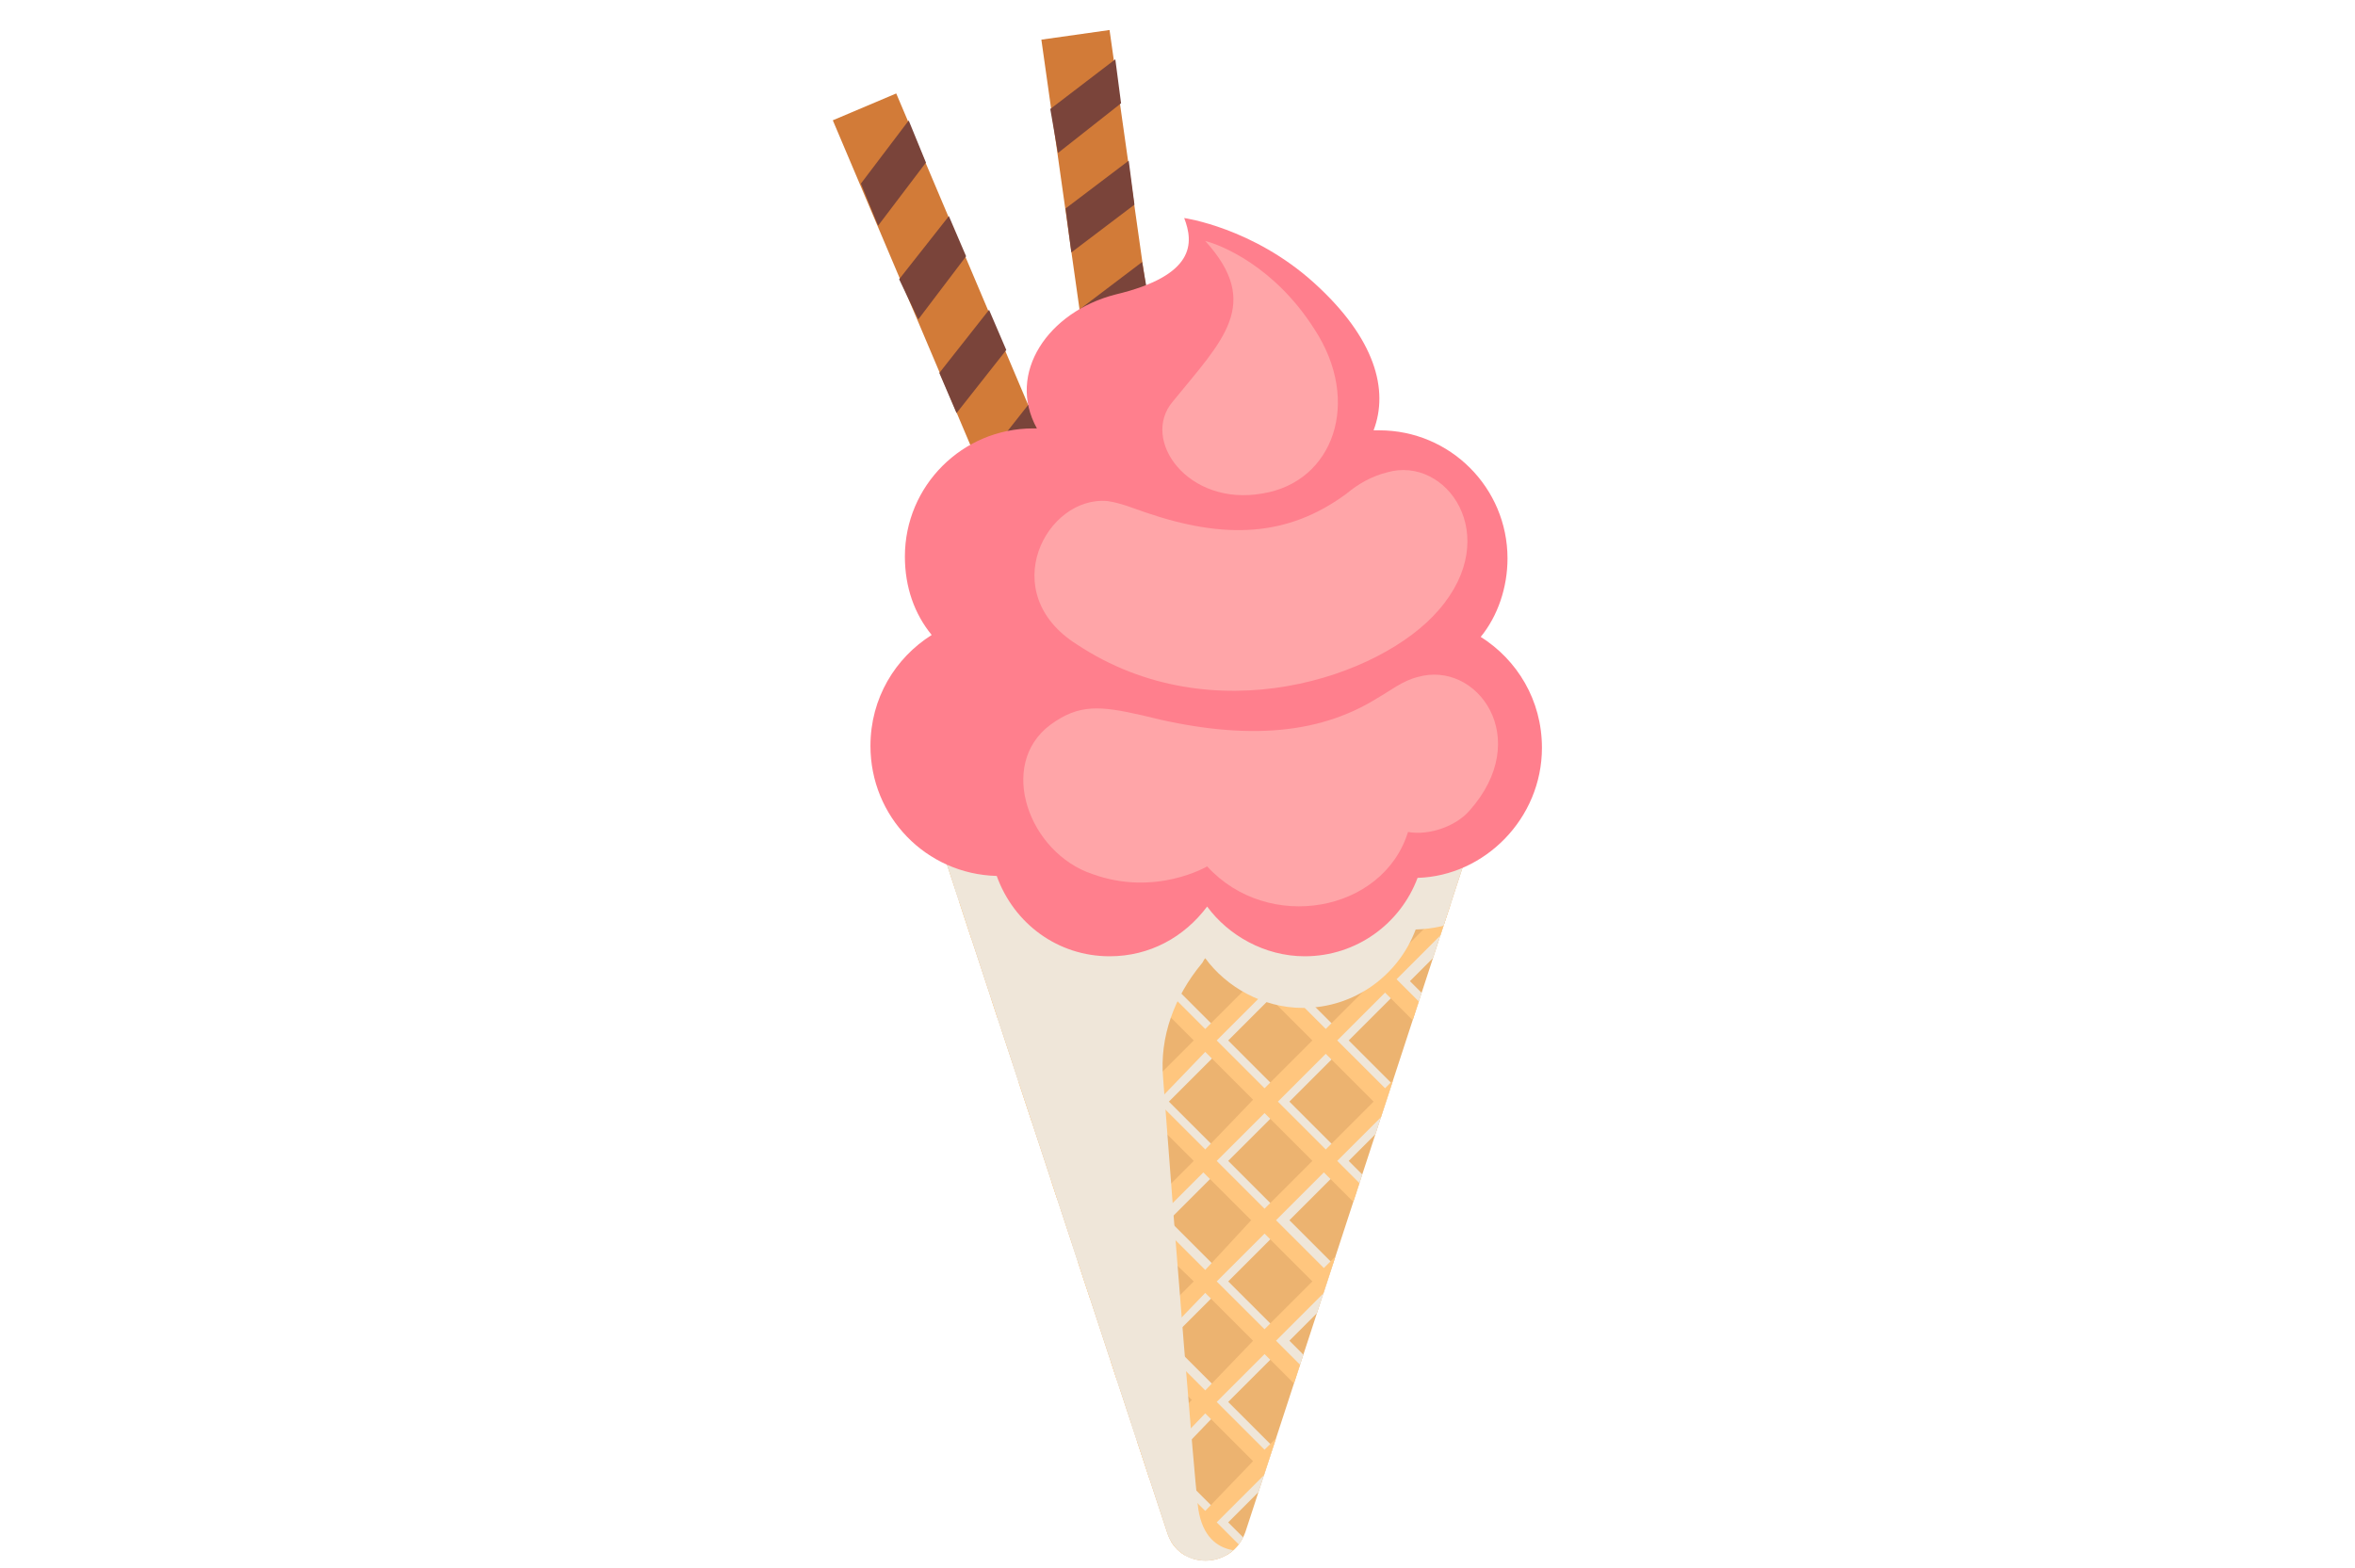 <?xml version="1.0" encoding="utf-8"?>
<!-- Generator: Adobe Illustrator 21.0.0, SVG Export Plug-In . SVG Version: 6.00 Build 0)  -->
<svg version="1.1" id="Слой_1" xmlns="http://www.w3.org/2000/svg" xmlns:xlink="http://www.w3.org/1999/xlink" x="0px" y="0px"
	 width="123.1px" height="82px" viewBox="0 0 123.1 82" style="enable-background:new 0 0 123.1 82;" xml:space="preserve">
<style type="text/css">
	.st0{fill:#D27B38;}
	.st1{fill:#7A443A;}
	.st2{fill:#F27480;}
	.st3{clip-path:url(#SVGID_2_);}
	.st4{fill:#ECB370;}
	.st5{fill:#EFE6D9;}
	.st6{fill:#FFC67E;}
	.st7{clip-path:url(#SVGID_2_);fill:#EFE6D9;}
	.st8{fill:#FF7F8D;}
	.st9{fill:#FFA5A8;}
</style>
<g>
	<g>
		<g>
			<rect x="51.1" y="4" transform="matrix(0.921 -0.39 0.39 0.921 -5.091 22.535)" class="st0" width="3.6" height="39.5"/>
			<polygon class="st1" points="48.4,8.5 45.9,11.8 45,9.6 47.5,6.3 			"/>
			<polygon class="st1" points="50.5,13.4 48,16.7 47,14.6 49.6,11.3 			"/>
			<polygon class="st1" points="52.6,18.3 50,21.6 49.1,19.5 51.7,16.2 			"/>
			<polygon class="st1" points="54.7,23.2 52.1,26.5 51.2,24.4 53.8,21.1 			"/>
			<polygon class="st1" points="56.7,28.1 54.2,31.4 53.3,29.3 55.8,26 			"/>
			<polygon class="st1" points="58.8,33 56.3,36.3 55.4,34.2 57.9,30.9 			"/>
			<polygon class="st1" points="60.9,37.9 58.4,41.3 57.4,39.1 60,35.8 			"/>
		</g>
		<g>
			
				<rect x="57.2" y="1.6" transform="matrix(0.99 -0.14 0.14 0.99 -2.418 8.497)" class="st0" width="3.6" height="39.5"/>
			<polygon class="st1" points="58.6,5.4 55.3,8 54.9,5.7 58.3,3.1 			"/>
			<polygon class="st1" points="59.3,10.7 56,13.2 55.7,10.9 59,8.4 			"/>
			<polygon class="st1" points="60.1,16 56.8,18.5 56.4,16.2 59.7,13.7 			"/>
			<polygon class="st1" points="60.8,21.3 57.5,23.8 57.2,21.5 60.5,18.9 			"/>
			<polygon class="st1" points="61.6,26.5 58.3,29.1 57.9,26.8 61.2,24.2 			"/>
			<polygon class="st1" points="62.3,31.8 59,34.4 58.7,32 62,29.5 			"/>
			<polygon class="st1" points="63.1,37.1 59.8,39.6 59.4,37.3 62.7,34.8 			"/>
		</g>
	</g>
	<g>
		<path class="st2" d="M59.3,49.7"/>
		<g>
			<defs>
				<path id="SVGID_1_" d="M61,80.1L49.3,44.6h27.4L65.1,80.1C64.4,82.1,61.6,82.1,61,80.1z"/>
			</defs>
			<clipPath id="SVGID_2_">
				<use xlink:href="#SVGID_1_"  style="overflow:visible;"/>
			</clipPath>
			<g class="st3">
				<path class="st4" d="M61,80.1L49.3,44.6h27.4L65.1,80.1C64.4,82.1,61.6,82.1,61,80.1z"/>
				<g>
					<path class="st5" d="M147.6,59.2l-0.6-0.6l-7.8,7.8l-2.5-2.5l7.8-7.8l-0.6-0.6l-7.8,7.8l-2.5-2.5l7.8-7.8l-0.6-0.6l-7.8,7.8
						l-2.5-2.5l7.8-7.8l-0.6-0.6l-7.8,7.8l-2.5-2.5l7.8-7.8l-0.6-0.6l-7.8,7.8l-2.5-2.5l7.8-7.8l-0.6-0.6l-7.8,7.8l-2.5-2.5l7.8-7.8
						l-0.6-0.6l-7.8,7.8l-2.5-2.5l7.8-7.8l-0.6-0.6l-7.8,7.8l-2.5-2.5l7.8-7.8l-0.6-0.6l-7.8,7.8l-2.5-2.5l7.8-7.8l-0.6-0.6
						l-7.8,7.8l-2.5-2.5l7.8-7.8l-0.6-0.6l-7.8,7.8l-2.5-2.5l7.8-7.8l-0.6-0.6l-7.8,7.8l-2.5-2.5l7.8-7.8l-0.6-0.6l-7.8,7.8L98.9,26
						l7.8-7.8l-0.6-0.6l-7.8,7.8l-2.5-2.5l7.8-7.8l-0.6-0.6l-7.8,7.8l-2.5-2.5l7.8-7.8l-0.6-0.6l-7.8,7.8l-2.5-2.5l7.8-7.8l-0.6-0.6
						L88.8,16l-2.5-2.5L94,5.6L93.4,5l-7.8,7.8l-2.5-2.5l7.8-7.8l-0.6-0.6l-7.8,7.8L80,7.1l7.8-7.8l-0.6-0.6l-7.8,7.8L76.8,4
						l7.8-7.8L84-4.4l-7.8,7.8l-2.5-2.5L81.4-7l-0.6-0.6L73,0.2l-2.5-2.5l7.8-7.8l-0.6-0.6l-7.8,7.8l-2.5-2.5l7.8-7.8l-0.6-0.6
						l-7.8,7.8l-2.5-2.5l7.8-7.8L71.4-17l-7.8,7.8L55.8-17l-0.6,0.6L63-8.6l-2.5,2.5l-7.8-7.8l-0.6,0.6l7.8,7.8l-2.5,2.5l-7.8-7.8
						l-0.6,0.6l7.8,7.8l-2.5,2.5l-7.8-7.8L45.8-7l7.8,7.8L51,3.4l-7.8-7.8l-0.6,0.6L50.4,4l-2.5,2.5l-7.8-7.8l-0.6,0.6l7.8,7.8
						l-2.5,2.5l-7.8-7.8l-0.6,0.6l7.8,7.8l-2.5,2.5L33.8,5l-0.6,0.6l7.8,7.8L38.4,16l-7.8-7.8L30,8.8l7.8,7.8l-2.5,2.5l-7.8-7.8
						l-0.6,0.6l7.8,7.8l-2.5,2.5l-7.8-7.8l-0.6,0.6l7.8,7.8l-2.5,2.5l-7.8-7.8l-0.6,0.6l7.8,7.8l-2.5,2.5L18,20.8l-0.6,0.6l7.8,7.8
						l-2.5,2.5l-7.8-7.8l-0.6,0.6l7.8,7.8l-2.5,2.5l-7.8-7.8l-0.6,0.6l7.8,7.8L16.3,38l-7.8-7.8L8,30.8l7.8,7.8l-2.5,2.5l-7.8-7.8
						L4.8,34l7.8,7.8L10,44.3l-7.8-7.8l-0.6,0.6l7.8,7.8l-2.5,2.5l-7.8-7.8l-0.6,0.6l7.8,7.8l-2.5,2.5L-4,42.8l-0.6,0.6l7.8,7.8
						l-2.5,2.5L-7.2,46l-0.6,0.6L0,54.4l-2.5,2.5l-7.8-7.8l-0.6,0.6l7.8,7.8l-2.5,2.5l-7.8-7.8l-0.6,0.6l7.8,7.8l-2.5,2.5l-7.8-7.8
						l-0.6,0.6l7.8,7.8l-2.5,2.5l-7.8-7.8l-0.6,0.6l7.8,7.8l-7.8,7.8l0.6,0.6l7.8-7.8l2.5,2.5l-7.8,7.8l0.6,0.6l7.8-7.8l2.5,2.5
						l-7.8,7.8l0.6,0.6l7.8-7.8l2.5,2.5l-7.8,7.8l0.6,0.6l7.8-7.8L0,79.6l-7.8,7.8l0.6,0.6l7.8-7.8l2.5,2.5l-7.8,7.8l0.6,0.6
						l7.8-7.8l2.5,2.5l-7.8,7.8l0.6,0.6l7.8-7.8L9.4,89l-7.8,7.8l0.6,0.6l7.8-7.8l2.5,2.5l-7.8,7.8l0.6,0.6l7.8-7.8l2.5,2.5L8,103.1
						l0.6,0.6l7.8-7.8l2.5,2.5l-7.8,7.8l0.6,0.6l7.8-7.8l2.5,2.5l-7.8,7.8l0.6,0.6l7.8-7.8l2.5,2.5l-7.8,7.8l0.6,0.6l7.8-7.8
						l2.5,2.5l-7.8,7.8l0.6,0.6l7.8-7.8l2.5,2.5l-7.8,7.8l0.6,0.6l7.8-7.8l2.5,2.5l-7.8,7.8l0.6,0.6l7.8-7.8l2.5,2.5l-7.8,7.8
						l0.6,0.6l7.8-7.8l2.5,2.5l-7.8,7.8l0.6,0.6l7.8-7.8l2.5,2.5l-7.8,7.8l0.6,0.6l7.8-7.8l2.5,2.5l-7.8,7.8l0.6,0.6l7.8-7.8
						l2.5,2.5l-7.8,7.8l0.6,0.6l7.8-7.8l2.5,2.5l-7.8,7.8l0.6,0.6l7.8-7.8l2.5,2.5l-7.8,7.8l0.6,0.6l7.8-7.8l2.5,2.5l-7.8,7.8
						l0.6,0.6l7.8-7.8l2.5,2.5l-7.8,7.8l0.6,0.6l7.8-7.8l7.8,7.8l0.6-0.6l-7.8-7.8l2.5-2.5l7.8,7.8l0.6-0.6l-7.8-7.8l2.5-2.5
						l7.8,7.8l0.6-0.6l-7.8-7.8l2.5-2.5l7.8,7.8l0.6-0.6l-7.8-7.8l2.5-2.5l7.8,7.8l0.6-0.6l-7.8-7.8l2.5-2.5l7.8,7.8l0.6-0.6
						l-7.8-7.8l2.5-2.5l7.8,7.8l0.6-0.6l-7.8-7.8l2.5-2.5l7.8,7.8l0.6-0.6l-7.8-7.8l2.5-2.5l7.8,7.8l0.6-0.6l-7.8-7.8l2.5-2.5
						l7.8,7.8l0.6-0.6l-7.8-7.8l2.5-2.5l7.8,7.8l0.6-0.6l-7.8-7.8l2.5-2.5l7.8,7.8l0.6-0.6l-7.8-7.8l2.5-2.5l7.8,7.8l0.6-0.6
						l-7.8-7.8l2.5-2.5l7.8,7.8l0.6-0.6l-7.8-7.8l2.5-2.5l7.8,7.8l0.6-0.6l-7.8-7.8l2.5-2.5l7.8,7.8l0.6-0.6l-7.8-7.8l2.5-2.5
						l7.8,7.8l0.6-0.6l-7.8-7.8l2.5-2.5l7.8,7.8l0.6-0.6l-7.8-7.8l2.5-2.5l7.8,7.8l0.6-0.6l-7.8-7.8l2.5-2.5l7.8,7.8l0.6-0.6
						l-7.8-7.8l2.5-2.5l7.8,7.8l0.6-0.6l-7.8-7.8l2.5-2.5l7.8,7.8l0.6-0.6l-7.8-7.8l2.5-2.5l7.8,7.8l0.6-0.6l-7.8-7.8l2.5-2.5
						l7.8,7.8l0.6-0.6l-7.8-7.8l2.5-2.5l7.8,7.8l0.6-0.6l-7.8-7.8L147.6,59.2z M135.4,63.8l-2.5,2.5l-2.5-2.5l2.5-2.5L135.4,63.8z
						 M63,67l-2.5,2.5L57.9,67l2.5-2.5L63,67z M61.1,63.8l2.5-2.5l2.5,2.5l-2.5,2.5L61.1,63.8z M63.6,67.6l2.5,2.5l-2.5,2.5
						l-2.5-2.5L63.6,67.6z M64.2,67l2.5-2.5l2.5,2.5l-2.5,2.5L64.2,67z M67.4,63.8l2.5-2.5l2.5,2.5l-2.5,2.5L67.4,63.8z M66.7,63.2
						l-2.5-2.5l2.5-2.5l2.5,2.5L66.7,63.2z M63.6,60.1l-2.5-2.5l2.5-2.5l2.5,2.5L63.6,60.1z M63,60.7l-2.5,2.5l-2.5-2.5l2.5-2.5
						L63,60.7z M59.8,63.8l-2.5,2.5l-2.5-2.5l2.5-2.5L59.8,63.8z M56.7,67l-2.5,2.5L51.6,67l2.5-2.5L56.7,67z M57.3,67.6l2.5,2.5
						l-2.5,2.5l-2.5-2.5L57.3,67.6z M60.4,70.7l2.5,2.5l-2.5,2.5l-2.5-2.5L60.4,70.7z M63.6,73.9l2.5,2.5L63.6,79l-2.5-2.5
						L63.6,73.9z M64.2,73.3l2.5-2.5l2.5,2.5l-2.5,2.5L64.2,73.3z M67.4,70.1l2.5-2.5l2.5,2.5l-2.5,2.5L67.4,70.1z M70.5,67l2.5-2.5
						l2.5,2.5L73,69.5L70.5,67z M73.7,63.8l2.5-2.5l2.5,2.5l-2.5,2.5L73.7,63.8z M73,63.2l-2.5-2.5l2.5-2.5l2.5,2.5L73,63.2z
						 M69.9,60.1l-2.5-2.5l2.5-2.5l2.5,2.5L69.9,60.1z M66.7,56.9l-2.5-2.5l2.5-2.5l2.5,2.5L66.7,56.9z M63.6,53.8l-2.5-2.5l2.5-2.5
						l2.5,2.5L63.6,53.8z M63,54.4l-2.5,2.5l-2.5-2.5l2.5-2.5L63,54.4z M59.8,57.5l-2.5,2.5l-2.5-2.5l2.5-2.5L59.8,57.5z M56.7,60.7
						l-2.5,2.5l-2.5-2.5l2.5-2.5L56.7,60.7z M53.5,63.8L51,66.4l-2.5-2.5l2.5-2.5L53.5,63.8z M50.4,67l-2.5,2.5L45.3,67l2.5-2.5
						L50.4,67z M51,67.6l2.5,2.5L51,72.7l-2.5-2.5L51,67.6z M54.1,70.7l2.5,2.5l-2.5,2.5l-2.5-2.5L54.1,70.7z M57.3,73.9l2.5,2.5
						L57.3,79l-2.5-2.5L57.3,73.9z M60.4,77l2.5,2.5l-2.5,2.5l-2.5-2.5L60.4,77z M63.6,80.2l2.5,2.5l-2.5,2.5l-2.5-2.5L63.6,80.2z
						 M64.2,79.6l2.5-2.5l2.5,2.5l-2.5,2.5L64.2,79.6z M67.4,76.4l2.5-2.5l2.5,2.5L69.9,79L67.4,76.4z M70.5,73.3l2.5-2.5l2.5,2.5
						L73,75.8L70.5,73.3z M73.7,70.1l2.5-2.5l2.5,2.5l-2.5,2.5L73.7,70.1z M76.8,67l2.5-2.5l2.5,2.5l-2.5,2.5L76.8,67z M80,63.8
						l2.5-2.5l2.5,2.5l-2.5,2.5L80,63.8z M79.3,63.2l-2.5-2.5l2.5-2.5l2.5,2.5L79.3,63.2z M76.2,60.1l-2.5-2.5l2.5-2.5l2.5,2.5
						L76.2,60.1z M73,56.9l-2.5-2.5l2.5-2.5l2.5,2.5L73,56.9z M69.9,53.8l-2.5-2.5l2.5-2.5l2.5,2.5L69.9,53.8z M66.7,50.6l-2.5-2.5
						l2.5-2.5l2.5,2.5L66.7,50.6z M63.6,47.5l-2.5-2.5l2.5-2.5l2.5,2.5L63.6,47.5z M63,48.1l-2.5,2.5l-2.5-2.5l2.5-2.5L63,48.1z
						 M59.8,51.2l-2.5,2.5l-2.5-2.5l2.5-2.5L59.8,51.2z M56.7,54.4l-2.5,2.5l-2.5-2.5l2.5-2.5L56.7,54.4z M53.5,57.5L51,60.1
						l-2.5-2.5L51,55L53.5,57.5z M50.4,60.7l-2.5,2.5l-2.5-2.5l2.5-2.5L50.4,60.7z M47.2,63.8l-2.5,2.5l-2.5-2.5l2.5-2.5L47.2,63.8z
						 M44.1,67l-2.5,2.5L39,67l2.5-2.5L44.1,67z M44.7,67.6l2.5,2.5l-2.5,2.5l-2.5-2.5L44.7,67.6z M47.8,70.7l2.5,2.5l-2.5,2.5
						l-2.5-2.5L47.8,70.7z M51,73.9l2.5,2.5L51,79l-2.5-2.5L51,73.9z M54.1,77l2.5,2.5l-2.5,2.5l-2.5-2.5L54.1,77z M57.3,80.2
						l2.5,2.5l-2.5,2.5l-2.5-2.5L57.3,80.2z M60.4,83.3l2.5,2.5l-2.5,2.5l-2.5-2.5L60.4,83.3z M63.6,86.5l2.5,2.5l-2.5,2.5L61.1,89
						L63.6,86.5z M64.2,85.9l2.5-2.5l2.5,2.5l-2.5,2.5L64.2,85.9z M67.4,82.7l2.5-2.5l2.5,2.5l-2.5,2.5L67.4,82.7z M70.5,79.6L73,77
						l2.5,2.5L73,82.1L70.5,79.6z M73.7,76.4l2.5-2.5l2.5,2.5L76.2,79L73.7,76.4z M76.8,73.3l2.5-2.5l2.5,2.5l-2.5,2.5L76.8,73.3z
						 M80,70.1l2.5-2.5l2.5,2.5l-2.5,2.5L80,70.1z M83.1,67l2.5-2.5l2.5,2.5l-2.5,2.5L83.1,67z M86.3,63.8l2.5-2.5l2.5,2.5l-2.5,2.5
						L86.3,63.8z M85.6,63.2l-2.5-2.5l2.5-2.5l2.5,2.5L85.6,63.2z M82.5,60.1L80,57.5l2.5-2.5l2.5,2.5L82.5,60.1z M79.3,56.9
						l-2.5-2.5l2.5-2.5l2.5,2.5L79.3,56.9z M76.2,53.8l-2.5-2.5l2.5-2.5l2.5,2.5L76.2,53.8z M73,50.6l-2.5-2.5l2.5-2.5l2.5,2.5
						L73,50.6z M69.9,47.5l-2.5-2.5l2.5-2.5l2.5,2.5L69.9,47.5z M66.7,44.3l-2.5-2.5l2.5-2.5l2.5,2.5L66.7,44.3z M63.6,41.2
						l-2.5-2.5l2.5-2.5l2.5,2.5L63.6,41.2z M63,41.8l-2.5,2.5l-2.5-2.5l2.5-2.5L63,41.8z M59.8,44.9l-2.5,2.5l-2.5-2.5l2.5-2.5
						L59.8,44.9z M56.7,48.1l-2.5,2.5l-2.5-2.5l2.5-2.5L56.7,48.1z M53.5,51.2L51,53.8l-2.5-2.5l2.5-2.5L53.5,51.2z M50.4,54.4
						l-2.5,2.5l-2.5-2.5l2.5-2.5L50.4,54.4z M47.2,57.5l-2.5,2.5l-2.5-2.5l2.5-2.5L47.2,57.5z M44.1,60.7l-2.5,2.5L39,60.7l2.5-2.5
						L44.1,60.7z M40.9,63.8l-2.5,2.5l-2.5-2.5l2.5-2.5L40.9,63.8z M37.8,67l-2.5,2.5L32.7,67l2.5-2.5L37.8,67z M38.4,67.6l2.5,2.5
						l-2.5,2.5l-2.5-2.5L38.4,67.6z M41.5,70.7l2.5,2.5l-2.5,2.5L39,73.3L41.5,70.7z M44.7,73.9l2.5,2.5L44.7,79l-2.5-2.5L44.7,73.9
						z M47.8,77l2.5,2.5l-2.5,2.5l-2.5-2.5L47.8,77z M51,80.2l2.5,2.5L51,85.3l-2.5-2.5L51,80.2z M54.1,83.3l2.5,2.5l-2.5,2.5
						l-2.5-2.5L54.1,83.3z M57.3,86.5l2.5,2.5l-2.5,2.5L54.8,89L57.3,86.5z M60.4,89.6l2.5,2.5l-2.5,2.5l-2.5-2.5L60.4,89.6z
						 M63.6,92.8l2.5,2.5l-2.5,2.5l-2.5-2.5L63.6,92.8z M64.2,92.2l2.5-2.5l2.5,2.5l-2.5,2.5L64.2,92.2z M67.4,89l2.5-2.5l2.5,2.5
						l-2.5,2.5L67.4,89z M70.5,85.9l2.5-2.5l2.5,2.5L73,88.4L70.5,85.9z M73.7,82.7l2.5-2.5l2.5,2.5l-2.5,2.5L73.7,82.7z M76.8,79.6
						l2.5-2.5l2.5,2.5l-2.5,2.5L76.8,79.6z M80,76.4l2.5-2.5l2.5,2.5L82.5,79L80,76.4z M83.1,73.3l2.5-2.5l2.5,2.5l-2.5,2.5
						L83.1,73.3z M86.3,70.1l2.5-2.5l2.5,2.5l-2.5,2.5L86.3,70.1z M89.4,67l2.5-2.5l2.5,2.5l-2.5,2.5L89.4,67z M92.6,63.8l2.5-2.5
						l2.5,2.5l-2.5,2.5L92.6,63.8z M91.9,63.2l-2.5-2.5l2.5-2.5l2.5,2.5L91.9,63.2z M88.8,60.1l-2.5-2.5l2.5-2.5l2.5,2.5L88.8,60.1z
						 M85.6,56.9l-2.5-2.5l2.5-2.5l2.5,2.5L85.6,56.9z M82.5,53.8L80,51.2l2.5-2.5l2.5,2.5L82.5,53.8z M79.3,50.6l-2.5-2.5l2.5-2.5
						l2.5,2.5L79.3,50.6z M76.2,47.5l-2.5-2.5l2.5-2.5l2.5,2.5L76.2,47.5z M73,44.3l-2.5-2.5l2.5-2.5l2.5,2.5L73,44.3z M69.9,41.2
						l-2.5-2.5l2.5-2.5l2.5,2.5L69.9,41.2z M66.7,38l-2.5-2.5l2.5-2.5l2.5,2.5L66.7,38z M63.6,34.9l-2.5-2.5l2.5-2.5l2.5,2.5
						L63.6,34.9z M63,35.5L60.4,38l-2.5-2.5l2.5-2.5L63,35.5z M59.8,38.6l-2.5,2.5l-2.5-2.5l2.5-2.5L59.8,38.6z M56.7,41.8l-2.5,2.5
						l-2.5-2.5l2.5-2.5L56.7,41.8z M53.5,44.9L51,47.5l-2.5-2.5l2.5-2.5L53.5,44.9z M50.4,48.1l-2.5,2.5l-2.5-2.5l2.5-2.5L50.4,48.1
						z M47.2,51.2l-2.5,2.5l-2.5-2.5l2.5-2.5L47.2,51.2z M44.1,54.4l-2.5,2.5L39,54.4l2.5-2.5L44.1,54.4z M40.9,57.5l-2.5,2.5
						l-2.5-2.5l2.5-2.5L40.9,57.5z M37.8,60.7l-2.5,2.5l-2.5-2.5l2.5-2.5L37.8,60.7z M34.6,63.8l-2.5,2.5l-2.5-2.5l2.5-2.5
						L34.6,63.8z M31.5,67l-2.5,2.5L26.4,67l2.5-2.5L31.5,67z M32.1,67.6l2.5,2.5l-2.5,2.5l-2.5-2.5L32.1,67.6z M35.2,70.7l2.5,2.5
						l-2.5,2.5l-2.5-2.5L35.2,70.7z M38.4,73.9l2.5,2.5L38.4,79l-2.5-2.5L38.4,73.9z M41.5,77l2.5,2.5l-2.5,2.5L39,79.6L41.5,77z
						 M44.7,80.2l2.5,2.5l-2.5,2.5l-2.5-2.5L44.7,80.2z M47.8,83.3l2.5,2.5l-2.5,2.5l-2.5-2.5L47.8,83.3z M51,86.5l2.5,2.5L51,91.6
						L48.5,89L51,86.5z M54.1,89.6l2.5,2.5l-2.5,2.5l-2.5-2.5L54.1,89.6z M57.3,92.8l2.5,2.5l-2.5,2.5l-2.5-2.5L57.3,92.8z
						 M60.4,95.9l2.5,2.5l-2.5,2.5l-2.5-2.5L60.4,95.9z M63.6,99.1l2.5,2.5l-2.5,2.5l-2.5-2.5L63.6,99.1z M64.2,98.5l2.5-2.5
						l2.5,2.5l-2.5,2.5L64.2,98.5z M67.4,95.3l2.5-2.5l2.5,2.5l-2.5,2.5L67.4,95.3z M70.5,92.2l2.5-2.5l2.5,2.5L73,94.7L70.5,92.2z
						 M73.7,89l2.5-2.5l2.5,2.5l-2.5,2.5L73.7,89z M76.8,85.9l2.5-2.5l2.5,2.5l-2.5,2.5L76.8,85.9z M80,82.7l2.5-2.5l2.5,2.5
						l-2.5,2.5L80,82.7z M83.1,79.6l2.5-2.5l2.5,2.5l-2.5,2.5L83.1,79.6z M86.3,76.4l2.5-2.5l2.5,2.5L88.8,79L86.3,76.4z M89.4,73.3
						l2.5-2.5l2.5,2.5l-2.5,2.5L89.4,73.3z M92.6,70.1l2.5-2.5l2.5,2.5l-2.5,2.5L92.6,70.1z M95.7,67l2.5-2.5l2.5,2.5l-2.5,2.5
						L95.7,67z M98.9,63.8l2.5-2.5l2.5,2.5l-2.5,2.5L98.9,63.8z M98.2,63.2l-2.5-2.5l2.5-2.5l2.5,2.5L98.2,63.2z M95.1,60.1
						l-2.5-2.5l2.5-2.5l2.5,2.5L95.1,60.1z M91.9,56.9l-2.5-2.5l2.5-2.5l2.5,2.5L91.9,56.9z M88.8,53.8l-2.5-2.5l2.5-2.5l2.5,2.5
						L88.8,53.8z M85.6,50.6l-2.5-2.5l2.5-2.5l2.5,2.5L85.6,50.6z M82.5,47.5L80,44.9l2.5-2.5l2.5,2.5L82.5,47.5z M79.3,44.3
						l-2.5-2.5l2.5-2.5l2.5,2.5L79.3,44.3z M76.2,41.2l-2.5-2.5l2.5-2.5l2.5,2.5L76.2,41.2z M73,38l-2.5-2.5l2.5-2.5l2.5,2.5L73,38z
						 M69.9,34.9l-2.5-2.5l2.5-2.5l2.5,2.5L69.9,34.9z M66.7,31.7l-2.5-2.5l2.5-2.5l2.5,2.5L66.7,31.7z M63.6,28.6L61.1,26l2.5-2.5
						l2.5,2.5L63.6,28.6z M63,29.2l-2.5,2.5l-2.5-2.5l2.5-2.5L63,29.2z M59.8,32.3l-2.5,2.5l-2.5-2.5l2.5-2.5L59.8,32.3z M56.7,35.5
						L54.1,38l-2.5-2.5l2.5-2.5L56.7,35.5z M53.5,38.6L51,41.2l-2.5-2.5l2.5-2.5L53.5,38.6z M50.4,41.8l-2.5,2.5l-2.5-2.5l2.5-2.5
						L50.4,41.8z M47.2,44.9l-2.5,2.5l-2.5-2.5l2.5-2.5L47.2,44.9z M44.1,48.1l-2.5,2.5L39,48.1l2.5-2.5L44.1,48.1z M40.9,51.2
						l-2.5,2.5l-2.5-2.5l2.5-2.5L40.9,51.2z M37.8,54.4l-2.5,2.5l-2.5-2.5l2.5-2.5L37.8,54.4z M34.6,57.5l-2.5,2.5l-2.5-2.5l2.5-2.5
						L34.6,57.5z M31.5,60.7l-2.5,2.5l-2.5-2.5l2.5-2.5L31.5,60.7z M28.3,63.8l-2.5,2.5l-2.5-2.5l2.5-2.5L28.3,63.8z M25.2,67
						l-2.5,2.5L20.1,67l2.5-2.5L25.2,67z M25.8,67.6l2.5,2.5l-2.5,2.5l-2.5-2.5L25.8,67.6z M28.9,70.7l2.5,2.5l-2.5,2.5l-2.5-2.5
						L28.9,70.7z M32.1,73.9l2.5,2.5L32.1,79l-2.5-2.5L32.1,73.9z M35.2,77l2.5,2.5l-2.5,2.5l-2.5-2.5L35.2,77z M38.4,80.2l2.5,2.5
						l-2.5,2.5l-2.5-2.5L38.4,80.2z M41.5,83.3l2.5,2.5l-2.5,2.5L39,85.9L41.5,83.3z M44.7,86.5l2.5,2.5l-2.5,2.5L42.2,89L44.7,86.5
						z M47.8,89.6l2.5,2.5l-2.5,2.5l-2.5-2.5L47.8,89.6z M51,92.8l2.5,2.5L51,97.9l-2.5-2.5L51,92.8z M54.1,95.9l2.5,2.5l-2.5,2.5
						l-2.5-2.5L54.1,95.9z M57.3,99.1l2.5,2.5l-2.5,2.5l-2.5-2.5L57.3,99.1z M60.4,102.2l2.5,2.5l-2.5,2.5l-2.5-2.5L60.4,102.2z
						 M63.6,105.4l2.5,2.5l-2.5,2.5l-2.5-2.5L63.6,105.4z M64.2,104.8l2.5-2.5l2.5,2.5l-2.5,2.5L64.2,104.8z M67.4,101.6l2.5-2.5
						l2.5,2.5l-2.5,2.5L67.4,101.6z M70.5,98.5l2.5-2.5l2.5,2.5L73,101L70.5,98.5z M73.7,95.3l2.5-2.5l2.5,2.5l-2.5,2.5L73.7,95.3z
						 M76.8,92.2l2.5-2.5l2.5,2.5l-2.5,2.5L76.8,92.2z M80,89l2.5-2.5L85,89l-2.5,2.5L80,89z M83.1,85.9l2.5-2.5l2.5,2.5l-2.5,2.5
						L83.1,85.9z M86.3,82.7l2.5-2.5l2.5,2.5l-2.5,2.5L86.3,82.7z M89.4,79.6l2.5-2.5l2.5,2.5l-2.5,2.5L89.4,79.6z M92.6,76.4
						l2.5-2.5l2.5,2.5L95.1,79L92.6,76.4z M95.7,73.3l2.5-2.5l2.5,2.5l-2.5,2.5L95.7,73.3z M98.9,70.1l2.5-2.5l2.5,2.5l-2.5,2.5
						L98.9,70.1z M102,67l2.5-2.5l2.5,2.5l-2.5,2.5L102,67z M105.2,63.8l2.5-2.5l2.5,2.5l-2.5,2.5L105.2,63.8z M104.5,63.2l-2.5-2.5
						l2.5-2.5l2.5,2.5L104.5,63.2z M101.4,60.1l-2.5-2.5l2.5-2.5l2.5,2.5L101.4,60.1z M98.2,56.9l-2.5-2.5l2.5-2.5l2.5,2.5
						L98.2,56.9z M95.1,53.8l-2.5-2.5l2.5-2.5l2.5,2.5L95.1,53.8z M91.9,50.6l-2.5-2.5l2.5-2.5l2.5,2.5L91.9,50.6z M88.8,47.5
						l-2.5-2.5l2.5-2.5l2.5,2.5L88.8,47.5z M85.6,44.3l-2.5-2.5l2.5-2.5l2.5,2.5L85.6,44.3z M82.5,41.2L80,38.6l2.5-2.5l2.5,2.5
						L82.5,41.2z M79.3,38l-2.5-2.5l2.5-2.5l2.5,2.5L79.3,38z M76.2,34.9l-2.5-2.5l2.5-2.5l2.5,2.5L76.2,34.9z M73,31.7l-2.5-2.5
						l2.5-2.5l2.5,2.5L73,31.7z M69.9,28.6L67.4,26l2.5-2.5l2.5,2.5L69.9,28.6z M66.7,25.4l-2.5-2.5l2.5-2.5l2.5,2.5L66.7,25.4z
						 M63.6,22.3l-2.5-2.5l2.5-2.5l2.5,2.5L63.6,22.3z M63,22.9l-2.5,2.5l-2.5-2.5l2.5-2.5L63,22.9z M59.8,26l-2.5,2.5L54.8,26
						l2.5-2.5L59.8,26z M56.7,29.2l-2.5,2.5l-2.5-2.5l2.5-2.5L56.7,29.2z M53.5,32.3L51,34.9l-2.5-2.5l2.5-2.5L53.5,32.3z
						 M50.4,35.5L47.8,38l-2.5-2.5l2.5-2.5L50.4,35.5z M47.2,38.6l-2.5,2.5l-2.5-2.5l2.5-2.5L47.2,38.6z M44.1,41.8l-2.5,2.5
						L39,41.8l2.5-2.5L44.1,41.8z M40.9,44.9l-2.5,2.5l-2.5-2.5l2.5-2.5L40.9,44.9z M37.8,48.1l-2.5,2.5l-2.5-2.5l2.5-2.5L37.8,48.1
						z M34.6,51.2l-2.5,2.5l-2.5-2.5l2.5-2.5L34.6,51.2z M31.5,54.4l-2.5,2.5l-2.5-2.5l2.5-2.5L31.5,54.4z M28.3,57.5l-2.5,2.5
						l-2.5-2.5l2.5-2.5L28.3,57.5z M25.2,60.7l-2.5,2.5l-2.5-2.5l2.5-2.5L25.2,60.7z M22,63.8l-2.5,2.5L17,63.8l2.5-2.5L22,63.8z
						 M18.9,67l-2.5,2.5L13.8,67l2.5-2.5L18.9,67z M19.5,67.6l2.5,2.5l-2.5,2.5L17,70.1L19.5,67.6z M22.6,70.7l2.5,2.5l-2.5,2.5
						l-2.5-2.5L22.6,70.7z M25.8,73.9l2.5,2.5L25.8,79l-2.5-2.5L25.8,73.9z M28.9,77l2.5,2.5l-2.5,2.5l-2.5-2.5L28.9,77z M32.1,80.2
						l2.5,2.5l-2.5,2.5l-2.5-2.5L32.1,80.2z M35.2,83.3l2.5,2.5l-2.5,2.5l-2.5-2.5L35.2,83.3z M38.4,86.5l2.5,2.5l-2.5,2.5L35.9,89
						L38.4,86.5z M41.5,89.6l2.5,2.5l-2.5,2.5L39,92.2L41.5,89.6z M44.7,92.8l2.5,2.5l-2.5,2.5l-2.5-2.5L44.7,92.8z M47.8,95.9
						l2.5,2.5l-2.5,2.5l-2.5-2.5L47.8,95.9z M51,99.1l2.5,2.5l-2.5,2.5l-2.5-2.5L51,99.1z M54.1,102.2l2.5,2.5l-2.5,2.5l-2.5-2.5
						L54.1,102.2z M57.3,105.4l2.5,2.5l-2.5,2.5l-2.5-2.5L57.3,105.4z M60.4,108.5l2.5,2.5l-2.5,2.5l-2.5-2.5L60.4,108.5z
						 M63.6,111.7l2.5,2.5l-2.5,2.5l-2.5-2.5L63.6,111.7z M64.2,111.1l2.5-2.5l2.5,2.5l-2.5,2.5L64.2,111.1z M67.4,107.9l2.5-2.5
						l2.5,2.5l-2.5,2.5L67.4,107.9z M70.5,104.8l2.5-2.5l2.5,2.5l-2.5,2.5L70.5,104.8z M73.7,101.6l2.5-2.5l2.5,2.5l-2.5,2.5
						L73.7,101.6z M76.8,98.5l2.5-2.5l2.5,2.5l-2.5,2.5L76.8,98.5z M80,95.3l2.5-2.5l2.5,2.5l-2.5,2.5L80,95.3z M83.1,92.2l2.5-2.5
						l2.5,2.5l-2.5,2.5L83.1,92.2z M86.3,89l2.5-2.5l2.5,2.5l-2.5,2.5L86.3,89z M89.4,85.9l2.5-2.5l2.5,2.5l-2.5,2.5L89.4,85.9z
						 M92.6,82.7l2.5-2.5l2.5,2.5l-2.5,2.5L92.6,82.7z M95.7,79.6l2.5-2.5l2.5,2.5l-2.5,2.5L95.7,79.6z M98.9,76.4l2.5-2.5l2.5,2.5
						l-2.5,2.5L98.9,76.4z M102,73.3l2.5-2.5l2.5,2.5l-2.5,2.5L102,73.3z M105.2,70.1l2.5-2.5l2.5,2.5l-2.5,2.5L105.2,70.1z
						 M108.3,67l2.5-2.5l2.5,2.5l-2.5,2.5L108.3,67z M111.5,63.8l2.5-2.5l2.5,2.5l-2.5,2.5L111.5,63.8z M110.8,63.2l-2.5-2.5
						l2.5-2.5l2.5,2.5L110.8,63.2z M107.7,60.1l-2.5-2.5l2.5-2.5l2.5,2.5L107.7,60.1z M104.5,56.9l-2.5-2.5l2.5-2.5l2.5,2.5
						L104.5,56.9z M101.4,53.8l-2.5-2.5l2.5-2.5l2.5,2.5L101.4,53.8z M98.2,50.6l-2.5-2.5l2.5-2.5l2.5,2.5L98.2,50.6z M95.1,47.5
						l-2.5-2.5l2.5-2.5l2.5,2.5L95.1,47.5z M91.9,44.3l-2.5-2.5l2.5-2.5l2.5,2.5L91.9,44.3z M88.8,41.2l-2.5-2.5l2.5-2.5l2.5,2.5
						L88.8,41.2z M85.6,38l-2.5-2.5l2.5-2.5l2.5,2.5L85.6,38z M82.5,34.9L80,32.3l2.5-2.5l2.5,2.5L82.5,34.9z M79.3,31.7l-2.5-2.5
						l2.5-2.5l2.5,2.5L79.3,31.7z M76.2,28.6L73.7,26l2.5-2.5l2.5,2.5L76.2,28.6z M73,25.4l-2.5-2.5l2.5-2.5l2.5,2.5L73,25.4z
						 M69.9,22.3l-2.5-2.5l2.5-2.5l2.5,2.5L69.9,22.3z M66.7,19.1l-2.5-2.5l2.5-2.5l2.5,2.5L66.7,19.1z M63.6,16l-2.5-2.5l2.5-2.5
						l2.5,2.5L63.6,16z M63,16.6l-2.5,2.5l-2.5-2.5l2.5-2.5L63,16.6z M59.8,19.7l-2.5,2.5l-2.5-2.5l2.5-2.5L59.8,19.7z M56.7,22.9
						l-2.5,2.5l-2.5-2.5l2.5-2.5L56.7,22.9z M53.5,26L51,28.6L48.5,26l2.5-2.5L53.5,26z M50.4,29.2l-2.5,2.5l-2.5-2.5l2.5-2.5
						L50.4,29.2z M47.2,32.3l-2.5,2.5l-2.5-2.5l2.5-2.5L47.2,32.3z M44.1,35.5L41.5,38L39,35.5l2.5-2.5L44.1,35.5z M40.9,38.6
						l-2.5,2.5l-2.5-2.5l2.5-2.5L40.9,38.6z M37.8,41.8l-2.5,2.5l-2.5-2.5l2.5-2.5L37.8,41.8z M34.6,44.9l-2.5,2.5l-2.5-2.5l2.5-2.5
						L34.6,44.9z M31.5,48.1l-2.5,2.5l-2.5-2.5l2.5-2.5L31.5,48.1z M28.3,51.2l-2.5,2.5l-2.5-2.5l2.5-2.5L28.3,51.2z M25.2,54.4
						l-2.5,2.5l-2.5-2.5l2.5-2.5L25.2,54.4z M22,57.5l-2.5,2.5L17,57.5l2.5-2.5L22,57.5z M18.9,60.7l-2.5,2.5l-2.5-2.5l2.5-2.5
						L18.9,60.7z M15.7,63.8l-2.5,2.5l-2.5-2.5l2.5-2.5L15.7,63.8z M12.6,67L10,69.5L7.5,67l2.5-2.5L12.6,67z M13.2,67.6l2.5,2.5
						l-2.5,2.5l-2.5-2.5L13.2,67.6z M16.3,70.7l2.5,2.5l-2.5,2.5l-2.5-2.5L16.3,70.7z M19.5,73.9l2.5,2.5L19.5,79L17,76.4L19.5,73.9
						z M22.6,77l2.5,2.5l-2.5,2.5l-2.5-2.5L22.6,77z M25.8,80.2l2.5,2.5l-2.5,2.5l-2.5-2.5L25.8,80.2z M28.9,83.3l2.5,2.5l-2.5,2.5
						l-2.5-2.5L28.9,83.3z M32.1,86.5l2.5,2.5l-2.5,2.5L29.6,89L32.1,86.5z M35.2,89.6l2.5,2.5l-2.5,2.5l-2.5-2.5L35.2,89.6z
						 M38.4,92.8l2.5,2.5l-2.5,2.5l-2.5-2.5L38.4,92.8z M41.5,95.9l2.5,2.5l-2.5,2.5L39,98.5L41.5,95.9z M44.7,99.1l2.5,2.5
						l-2.5,2.5l-2.5-2.5L44.7,99.1z M47.8,102.2l2.5,2.5l-2.5,2.5l-2.5-2.5L47.8,102.2z M51,105.4l2.5,2.5l-2.5,2.5l-2.5-2.5
						L51,105.4z M54.1,108.5l2.5,2.5l-2.5,2.5l-2.5-2.5L54.1,108.5z M57.3,111.7l2.5,2.5l-2.5,2.5l-2.5-2.5L57.3,111.7z M60.4,114.8
						l2.5,2.5l-2.5,2.5l-2.5-2.5L60.4,114.8z M63.6,118l2.5,2.5l-2.5,2.5l-2.5-2.5L63.6,118z M64.2,117.4l2.5-2.5l2.5,2.5l-2.5,2.5
						L64.2,117.4z M67.4,114.2l2.5-2.5l2.5,2.5l-2.5,2.5L67.4,114.2z M70.5,111.1l2.5-2.5l2.5,2.5l-2.5,2.5L70.5,111.1z M73.7,107.9
						l2.5-2.5l2.5,2.5l-2.5,2.5L73.7,107.9z M76.8,104.8l2.5-2.5l2.5,2.5l-2.5,2.5L76.8,104.8z M80,101.6l2.5-2.5l2.5,2.5l-2.5,2.5
						L80,101.6z M83.1,98.5l2.5-2.5l2.5,2.5l-2.5,2.5L83.1,98.5z M86.3,95.3l2.5-2.5l2.5,2.5l-2.5,2.5L86.3,95.3z M89.4,92.2
						l2.5-2.5l2.5,2.5l-2.5,2.5L89.4,92.2z M92.6,89l2.5-2.5l2.5,2.5l-2.5,2.5L92.6,89z M95.7,85.9l2.5-2.5l2.5,2.5l-2.5,2.5
						L95.7,85.9z M98.9,82.7l2.5-2.5l2.5,2.5l-2.5,2.5L98.9,82.7z M102,79.6l2.5-2.5l2.5,2.5l-2.5,2.5L102,79.6z M105.2,76.4
						l2.5-2.5l2.5,2.5l-2.5,2.5L105.2,76.4z M108.3,73.3l2.5-2.5l2.5,2.5l-2.5,2.5L108.3,73.3z M111.5,70.1l2.5-2.5l2.5,2.5
						l-2.5,2.5L111.5,70.1z M114.6,67l2.5-2.5l2.5,2.5l-2.5,2.5L114.6,67z M117.8,63.8l2.5-2.5l2.5,2.5l-2.5,2.5L117.8,63.8z
						 M117.1,63.2l-2.5-2.5l2.5-2.5l2.5,2.5L117.1,63.2z M114,60.1l-2.5-2.5L114,55l2.5,2.5L114,60.1z M110.8,56.9l-2.5-2.5l2.5-2.5
						l2.5,2.5L110.8,56.9z M107.7,53.8l-2.5-2.5l2.5-2.5l2.5,2.5L107.7,53.8z M104.5,50.6l-2.5-2.5l2.5-2.5l2.5,2.5L104.5,50.6z
						 M101.4,47.5l-2.5-2.5l2.5-2.5l2.5,2.5L101.4,47.5z M98.2,44.3l-2.5-2.5l2.5-2.5l2.5,2.5L98.2,44.3z M95.1,41.2l-2.5-2.5
						l2.5-2.5l2.5,2.5L95.1,41.2z M91.9,38l-2.5-2.5l2.5-2.5l2.5,2.5L91.9,38z M88.8,34.9l-2.5-2.5l2.5-2.5l2.5,2.5L88.8,34.9z
						 M85.6,31.7l-2.5-2.5l2.5-2.5l2.5,2.5L85.6,31.7z M82.5,28.6L80,26l2.5-2.5L85,26L82.5,28.6z M79.3,25.4l-2.5-2.5l2.5-2.5
						l2.5,2.5L79.3,25.4z M76.2,22.3l-2.5-2.5l2.5-2.5l2.5,2.5L76.2,22.3z M73,19.1l-2.5-2.5L73,14l2.5,2.5L73,19.1z M69.9,16
						l-2.5-2.5l2.5-2.5l2.5,2.5L69.9,16z M66.7,12.8l-2.5-2.5l2.5-2.5l2.5,2.5L66.7,12.8z M63.6,9.7l-2.5-2.5l2.5-2.5l2.5,2.5
						L63.6,9.7z M63,10.3l-2.5,2.5l-2.5-2.5l2.5-2.5L63,10.3z M59.8,13.4L57.3,16l-2.5-2.5l2.5-2.5L59.8,13.4z M56.7,16.6l-2.5,2.5
						l-2.5-2.5l2.5-2.5L56.7,16.6z M53.5,19.7L51,22.3l-2.5-2.5l2.5-2.5L53.5,19.7z M50.4,22.9l-2.5,2.5l-2.5-2.5l2.5-2.5L50.4,22.9
						z M47.2,26l-2.5,2.5L42.2,26l2.5-2.5L47.2,26z M44.1,29.2l-2.5,2.5L39,29.2l2.5-2.5L44.1,29.2z M40.9,32.3l-2.5,2.5l-2.5-2.5
						l2.5-2.5L40.9,32.3z M37.8,35.5L35.2,38l-2.5-2.5l2.5-2.5L37.8,35.5z M34.6,38.6l-2.5,2.5l-2.5-2.5l2.5-2.5L34.6,38.6z
						 M31.5,41.8l-2.5,2.5l-2.5-2.5l2.5-2.5L31.5,41.8z M28.3,44.9l-2.5,2.5l-2.5-2.5l2.5-2.5L28.3,44.9z M25.2,48.1l-2.5,2.5
						l-2.5-2.5l2.5-2.5L25.2,48.1z M22,51.2l-2.5,2.5L17,51.2l2.5-2.5L22,51.2z M18.9,54.4l-2.5,2.5l-2.5-2.5l2.5-2.5L18.9,54.4z
						 M15.7,57.5l-2.5,2.5l-2.5-2.5l2.5-2.5L15.7,57.5z M12.6,60.7L10,63.2l-2.5-2.5l2.5-2.5L12.6,60.7z M9.4,63.8l-2.5,2.5
						l-2.5-2.5l2.5-2.5L9.4,63.8z M6.3,67l-2.5,2.5L1.2,67l2.5-2.5L6.3,67z M6.9,67.6l2.5,2.5l-2.5,2.5l-2.5-2.5L6.9,67.6z M10,70.7
						l2.5,2.5L10,75.8l-2.5-2.5L10,70.7z M13.2,73.9l2.5,2.5L13.2,79l-2.5-2.5L13.2,73.9z M16.3,77l2.5,2.5l-2.5,2.5l-2.5-2.5
						L16.3,77z M19.5,80.2l2.5,2.5l-2.5,2.5L17,82.7L19.5,80.2z M22.6,83.3l2.5,2.5l-2.5,2.5l-2.5-2.5L22.6,83.3z M25.8,86.5
						l2.5,2.5l-2.5,2.5L23.3,89L25.8,86.5z M28.9,89.6l2.5,2.5l-2.5,2.5l-2.5-2.5L28.9,89.6z M32.1,92.8l2.5,2.5l-2.5,2.5l-2.5-2.5
						L32.1,92.8z M35.2,95.9l2.5,2.5l-2.5,2.5l-2.5-2.5L35.2,95.9z M38.4,99.1l2.5,2.5l-2.5,2.5l-2.5-2.5L38.4,99.1z M41.5,102.2
						l2.5,2.5l-2.5,2.5l-2.5-2.5L41.5,102.2z M44.7,105.4l2.5,2.5l-2.5,2.5l-2.5-2.5L44.7,105.4z M47.8,108.5l2.5,2.5l-2.5,2.5
						l-2.5-2.5L47.8,108.5z M51,111.7l2.5,2.5l-2.5,2.5l-2.5-2.5L51,111.7z M54.1,114.8l2.5,2.5l-2.5,2.5l-2.5-2.5L54.1,114.8z
						 M57.3,118l2.5,2.5l-2.5,2.5l-2.5-2.5L57.3,118z M60.4,121.1l2.5,2.5l-2.5,2.5l-2.5-2.5L60.4,121.1z M63.6,124.3l2.5,2.5
						l-2.5,2.5l-2.5-2.5L63.6,124.3z M64.2,123.7l2.5-2.5l2.5,2.5l-2.5,2.5L64.2,123.7z M67.4,120.5l2.5-2.5l2.5,2.5l-2.5,2.5
						L67.4,120.5z M70.5,117.4l2.5-2.5l2.5,2.5l-2.5,2.5L70.5,117.4z M73.7,114.2l2.5-2.5l2.5,2.5l-2.5,2.5L73.7,114.2z M76.8,111.1
						l2.5-2.5l2.5,2.5l-2.5,2.5L76.8,111.1z M80,107.9l2.5-2.5l2.5,2.5l-2.5,2.5L80,107.9z M83.1,104.8l2.5-2.5l2.5,2.5l-2.5,2.5
						L83.1,104.8z M86.3,101.6l2.5-2.5l2.5,2.5l-2.5,2.5L86.3,101.6z M89.4,98.5l2.5-2.5l2.5,2.5l-2.5,2.5L89.4,98.5z M92.6,95.3
						l2.5-2.5l2.5,2.5l-2.5,2.5L92.6,95.3z M95.7,92.2l2.5-2.5l2.5,2.5l-2.5,2.5L95.7,92.2z M98.9,89l2.5-2.5l2.5,2.5l-2.5,2.5
						L98.9,89z M102,85.9l2.5-2.5l2.5,2.5l-2.5,2.5L102,85.9z M105.2,82.7l2.5-2.5l2.5,2.5l-2.5,2.5L105.2,82.7z M108.3,79.6
						l2.5-2.5l2.5,2.5l-2.5,2.5L108.3,79.6z M111.5,76.4l2.5-2.5l2.5,2.5L114,79L111.5,76.4z M114.6,73.3l2.5-2.5l2.5,2.5l-2.5,2.5
						L114.6,73.3z M117.8,70.1l2.5-2.5l2.5,2.5l-2.5,2.5L117.8,70.1z M120.9,67l2.5-2.5L126,67l-2.5,2.5L120.9,67z M124.1,63.8
						l2.5-2.5l2.5,2.5l-2.5,2.5L124.1,63.8z M123.4,63.2l-2.5-2.5l2.5-2.5l2.5,2.5L123.4,63.2z M120.3,60.1l-2.5-2.5l2.5-2.5
						l2.5,2.5L120.3,60.1z M117.1,56.9l-2.5-2.5l2.5-2.5l2.5,2.5L117.1,56.9z M114,53.8l-2.5-2.5l2.5-2.5l2.5,2.5L114,53.8z
						 M110.8,50.6l-2.5-2.5l2.5-2.5l2.5,2.5L110.8,50.6z M107.7,47.5l-2.5-2.5l2.5-2.5l2.5,2.5L107.7,47.5z M104.5,44.3l-2.5-2.5
						l2.5-2.5l2.5,2.5L104.5,44.3z M101.4,41.2l-2.5-2.5l2.5-2.5l2.5,2.5L101.4,41.2z M98.2,38l-2.5-2.5l2.5-2.5l2.5,2.5L98.2,38z
						 M95.1,34.9l-2.5-2.5l2.5-2.5l2.5,2.5L95.1,34.9z M91.9,31.7l-2.5-2.5l2.5-2.5l2.5,2.5L91.9,31.7z M88.8,28.6L86.3,26l2.5-2.5
						l2.5,2.5L88.8,28.6z M85.6,25.4l-2.5-2.5l2.5-2.5l2.5,2.5L85.6,25.4z M82.5,22.3L80,19.7l2.5-2.5l2.5,2.5L82.5,22.3z
						 M79.3,19.1l-2.5-2.5l2.5-2.5l2.5,2.5L79.3,19.1z M76.2,16l-2.5-2.5l2.5-2.5l2.5,2.5L76.2,16z M73,12.8l-2.5-2.5L73,7.7
						l2.5,2.5L73,12.8z M69.9,9.7l-2.5-2.5l2.5-2.5l2.5,2.5L69.9,9.7z M66.7,6.5L64.2,4l2.5-2.5L69.3,4L66.7,6.5z M63.6,3.4
						l-2.5-2.5l2.5-2.5l2.5,2.5L63.6,3.4z M63,4l-2.5,2.5L57.9,4l2.5-2.5L63,4z M59.8,7.1l-2.5,2.5l-2.5-2.5l2.5-2.5L59.8,7.1z
						 M56.7,10.3l-2.5,2.5l-2.5-2.5l2.5-2.5L56.7,10.3z M53.5,13.4L51,16l-2.5-2.5l2.5-2.5L53.5,13.4z M50.4,16.6l-2.5,2.5l-2.5-2.5
						l2.5-2.5L50.4,16.6z M47.2,19.7l-2.5,2.5l-2.5-2.5l2.5-2.5L47.2,19.7z M44.1,22.9l-2.5,2.5L39,22.9l2.5-2.5L44.1,22.9z
						 M40.9,26l-2.5,2.5L35.9,26l2.5-2.5L40.9,26z M37.8,29.2l-2.5,2.5l-2.5-2.5l2.5-2.5L37.8,29.2z M34.6,32.3l-2.5,2.5l-2.5-2.5
						l2.5-2.5L34.6,32.3z M31.5,35.5L28.9,38l-2.5-2.5l2.5-2.5L31.5,35.5z M28.3,38.6l-2.5,2.5l-2.5-2.5l2.5-2.5L28.3,38.6z
						 M25.2,41.8l-2.5,2.5l-2.5-2.5l2.5-2.5L25.2,41.8z M22,44.9l-2.5,2.5L17,44.9l2.5-2.5L22,44.9z M18.9,48.1l-2.5,2.5l-2.5-2.5
						l2.5-2.5L18.9,48.1z M15.7,51.2l-2.5,2.5l-2.5-2.5l2.5-2.5L15.7,51.2z M12.6,54.4L10,56.9l-2.5-2.5l2.5-2.5L12.6,54.4z
						 M9.4,57.5l-2.5,2.5l-2.5-2.5L6.9,55L9.4,57.5z M6.3,60.7l-2.5,2.5l-2.5-2.5l2.5-2.5L6.3,60.7z M3.1,63.8l-2.5,2.5l-2.5-2.5
						l2.5-2.5L3.1,63.8z M0,67l-2.5,2.5L-5.1,67l2.5-2.5L0,67z M0.6,67.6l2.5,2.5l-2.5,2.5l-2.5-2.5L0.6,67.6z M3.7,70.7l2.5,2.5
						l-2.5,2.5l-2.5-2.5L3.7,70.7z M6.9,73.9l2.5,2.5L6.9,79l-2.5-2.5L6.9,73.9z M10,77l2.5,2.5L10,82.1l-2.5-2.5L10,77z M13.2,80.2
						l2.5,2.5l-2.5,2.5l-2.5-2.5L13.2,80.2z M16.3,83.3l2.5,2.5l-2.5,2.5l-2.5-2.5L16.3,83.3z M19.5,86.5L22,89l-2.5,2.5L17,89
						L19.5,86.5z M22.6,89.6l2.5,2.5l-2.5,2.5l-2.5-2.5L22.6,89.6z M25.8,92.8l2.5,2.5l-2.5,2.5l-2.5-2.5L25.8,92.8z M28.9,95.9
						l2.5,2.5l-2.5,2.5l-2.5-2.5L28.9,95.9z M32.1,99.1l2.5,2.5l-2.5,2.5l-2.5-2.5L32.1,99.1z M35.2,102.2l2.5,2.5l-2.5,2.5
						l-2.5-2.5L35.2,102.2z M38.4,105.4l2.5,2.5l-2.5,2.5l-2.5-2.5L38.4,105.4z M41.5,108.5l2.5,2.5l-2.5,2.5l-2.5-2.5L41.5,108.5z
						 M44.7,111.7l2.5,2.5l-2.5,2.5l-2.5-2.5L44.7,111.7z M47.8,114.8l2.5,2.5l-2.5,2.5l-2.5-2.5L47.8,114.8z M51,118l2.5,2.5
						l-2.5,2.5l-2.5-2.5L51,118z M54.1,121.1l2.5,2.5l-2.5,2.5l-2.5-2.5L54.1,121.1z M57.3,124.3l2.5,2.5l-2.5,2.5l-2.5-2.5
						L57.3,124.3z M60.4,127.4L63,130l-2.5,2.5l-2.5-2.5L60.4,127.4z M63.6,130.6l2.5,2.5l-2.5,2.5l-2.5-2.5L63.6,130.6z M64.2,130
						l2.5-2.5l2.5,2.5l-2.5,2.5L64.2,130z M67.4,126.8l2.5-2.5l2.5,2.5l-2.5,2.5L67.4,126.8z M70.5,123.7l2.5-2.5l2.5,2.5l-2.5,2.5
						L70.5,123.7z M73.7,120.5l2.5-2.5l2.5,2.5l-2.5,2.5L73.7,120.5z M76.8,117.4l2.5-2.5l2.5,2.5l-2.5,2.5L76.8,117.4z M80,114.2
						l2.5-2.5l2.5,2.5l-2.5,2.5L80,114.2z M83.1,111.1l2.5-2.5l2.5,2.5l-2.5,2.5L83.1,111.1z M86.3,107.9l2.5-2.5l2.5,2.5l-2.5,2.5
						L86.3,107.9z M89.4,104.8l2.5-2.5l2.5,2.5l-2.5,2.5L89.4,104.8z M92.6,101.6l2.5-2.5l2.5,2.5l-2.5,2.5L92.6,101.6z M95.7,98.5
						l2.5-2.5l2.5,2.5l-2.5,2.5L95.7,98.5z M98.9,95.3l2.5-2.5l2.5,2.5l-2.5,2.5L98.9,95.3z M102,92.2l2.5-2.5l2.5,2.5l-2.5,2.5
						L102,92.2z M105.2,89l2.5-2.5l2.5,2.5l-2.5,2.5L105.2,89z M108.3,85.9l2.5-2.5l2.5,2.5l-2.5,2.5L108.3,85.9z M111.5,82.7
						l2.5-2.5l2.5,2.5l-2.5,2.5L111.5,82.7z M114.6,79.6l2.5-2.5l2.5,2.5l-2.5,2.5L114.6,79.6z M117.8,76.4l2.5-2.5l2.5,2.5
						l-2.5,2.5L117.8,76.4z M120.9,73.3l2.5-2.5l2.5,2.5l-2.5,2.5L120.9,73.3z M124.1,70.1l2.5-2.5l2.5,2.5l-2.5,2.5L124.1,70.1z
						 M127.2,67l2.5-2.5l2.5,2.5l-2.5,2.5L127.2,67z M132.3,60.7l-2.5,2.5l-2.5-2.5l2.5-2.5L132.3,60.7z M129.1,57.5l-2.5,2.5
						l-2.5-2.5l2.5-2.5L129.1,57.5z M126,54.4l-2.5,2.5l-2.5-2.5l2.5-2.5L126,54.4z M122.8,51.2l-2.5,2.5l-2.5-2.5l2.5-2.5
						L122.8,51.2z M119.7,48.1l-2.5,2.5l-2.5-2.5l2.5-2.5L119.7,48.1z M116.5,44.9l-2.5,2.5l-2.5-2.5l2.5-2.5L116.5,44.9z
						 M113.4,41.8l-2.5,2.5l-2.5-2.5l2.5-2.5L113.4,41.8z M110.2,38.6l-2.5,2.5l-2.5-2.5l2.5-2.5L110.2,38.6z M107.1,35.5l-2.5,2.5
						l-2.5-2.5l2.5-2.5L107.1,35.5z M103.9,32.3l-2.5,2.5l-2.5-2.5l2.5-2.5L103.9,32.3z M100.8,29.2l-2.5,2.5l-2.5-2.5l2.5-2.5
						L100.8,29.2z M97.6,26l-2.5,2.5L92.6,26l2.5-2.5L97.6,26z M94.5,22.9l-2.5,2.5l-2.5-2.5l2.5-2.5L94.5,22.9z M91.3,19.7
						l-2.5,2.5l-2.5-2.5l2.5-2.5L91.3,19.7z M88.2,16.6l-2.5,2.5l-2.5-2.5l2.5-2.5L88.2,16.6z M85,13.4L82.5,16L80,13.4l2.5-2.5
						L85,13.4z M81.9,10.3l-2.5,2.5l-2.5-2.5l2.5-2.5L81.9,10.3z M78.7,7.1l-2.5,2.5l-2.5-2.5l2.5-2.5L78.7,7.1z M75.6,4L73,6.5
						L70.5,4L73,1.4L75.6,4z M72.4,0.8l-2.5,2.5l-2.5-2.5l2.5-2.5L72.4,0.8z M69.3-2.3l-2.5,2.5l-2.5-2.5l2.5-2.5L69.3-2.3z M63.6-8
						l2.5,2.5l-2.5,2.5l-2.5-2.5L63.6-8z M60.4-4.9L63-2.3l-2.5,2.5l-2.5-2.5L60.4-4.9z M57.3-1.7l2.5,2.5l-2.5,2.5l-2.5-2.5
						L57.3-1.7z M54.1,1.4L56.7,4l-2.5,2.5L51.6,4L54.1,1.4z M51,4.6l2.5,2.5L51,9.7l-2.5-2.5L51,4.6z M47.8,7.7l2.5,2.5l-2.5,2.5
						l-2.5-2.5L47.8,7.7z M44.7,10.9l2.5,2.5L44.7,16l-2.5-2.5L44.7,10.9z M41.5,14l2.5,2.5l-2.5,2.5L39,16.6L41.5,14z M38.4,17.2
						l2.5,2.5l-2.5,2.5l-2.5-2.5L38.4,17.2z M35.2,20.3l2.5,2.5l-2.5,2.5l-2.5-2.5L35.2,20.3z M32.1,23.5l2.5,2.5l-2.5,2.5L29.6,26
						L32.1,23.5z M28.9,26.6l2.5,2.5l-2.5,2.5l-2.5-2.5L28.9,26.6z M25.8,29.8l2.5,2.5l-2.5,2.5l-2.5-2.5L25.8,29.8z M22.6,32.9
						l2.5,2.5L22.6,38l-2.5-2.5L22.6,32.9z M19.5,36.1l2.5,2.5l-2.5,2.5L17,38.6L19.5,36.1z M16.3,39.2l2.5,2.5l-2.5,2.5l-2.5-2.5
						L16.3,39.2z M13.2,42.4l2.5,2.5l-2.5,2.5l-2.5-2.5L13.2,42.4z M10,45.5l2.5,2.5L10,50.6l-2.5-2.5L10,45.5z M6.9,48.7l2.5,2.5
						l-2.5,2.5l-2.5-2.5L6.9,48.7z M3.7,51.8l2.5,2.5l-2.5,2.5l-2.5-2.5L3.7,51.8z M0.6,55l2.5,2.5l-2.5,2.5l-2.5-2.5L0.6,55z
						 M-2.6,58.1L0,60.7l-2.5,2.5l-2.5-2.5L-2.6,58.1z M-5.7,61.3l2.5,2.5l-2.5,2.5l-2.5-2.5L-5.7,61.3z M-11.4,67l2.5-2.5l2.5,2.5
						l-2.5,2.5L-11.4,67z M-8.2,70.1l2.5-2.5l2.5,2.5l-2.5,2.5L-8.2,70.1z M-5.1,73.3l2.5-2.5L0,73.3l-2.5,2.5L-5.1,73.3z
						 M-1.9,76.4l2.5-2.5l2.5,2.5L0.6,79L-1.9,76.4z M1.2,79.6L3.7,77l2.5,2.5l-2.5,2.5L1.2,79.6z M4.4,82.7l2.5-2.5l2.5,2.5
						l-2.5,2.5L4.4,82.7z M7.5,85.9l2.5-2.5l2.5,2.5L10,88.4L7.5,85.9z M10.7,89l2.5-2.5l2.5,2.5l-2.5,2.5L10.7,89z M13.8,92.2
						l2.5-2.5l2.5,2.5l-2.5,2.5L13.8,92.2z M17,95.3l2.5-2.5l2.5,2.5l-2.5,2.5L17,95.3z M20.1,98.5l2.5-2.5l2.5,2.5l-2.5,2.5
						L20.1,98.5z M23.3,101.6l2.5-2.5l2.5,2.5l-2.5,2.5L23.3,101.6z M26.4,104.8l2.5-2.5l2.5,2.5l-2.5,2.5L26.4,104.8z M29.6,107.9
						l2.5-2.5l2.5,2.5l-2.5,2.5L29.6,107.9z M32.7,111.1l2.5-2.5l2.5,2.5l-2.5,2.5L32.7,111.1z M35.9,114.2l2.5-2.5l2.5,2.5
						l-2.5,2.5L35.9,114.2z M39,117.4l2.5-2.5l2.5,2.5l-2.5,2.5L39,117.4z M42.2,120.5l2.5-2.5l2.5,2.5l-2.5,2.5L42.2,120.5z
						 M45.3,123.7l2.5-2.5l2.5,2.5l-2.5,2.5L45.3,123.7z M48.5,126.8l2.5-2.5l2.5,2.5l-2.5,2.5L48.5,126.8z M51.6,130l2.5-2.5
						l2.5,2.5l-2.5,2.5L51.6,130z M54.8,133.1l2.5-2.5l2.5,2.5l-2.5,2.5L54.8,133.1z M57.9,136.3l2.5-2.5l2.5,2.5l-2.5,2.5
						L57.9,136.3z M63.6,142l-2.5-2.5l2.5-2.5l2.5,2.5L63.6,142z M66.7,138.8l-2.5-2.5l2.5-2.5l2.5,2.5L66.7,138.8z M69.9,135.7
						l-2.5-2.5l2.5-2.5l2.5,2.5L69.9,135.7z M73,132.5l-2.5-2.5l2.5-2.5l2.5,2.5L73,132.5z M76.2,129.4l-2.5-2.5l2.5-2.5l2.5,2.5
						L76.2,129.4z M79.3,126.2l-2.5-2.5l2.5-2.5l2.5,2.5L79.3,126.2z M82.5,123.1l-2.5-2.5l2.5-2.5l2.5,2.5L82.5,123.1z M85.6,119.9
						l-2.5-2.5l2.5-2.5l2.5,2.5L85.6,119.9z M88.8,116.8l-2.5-2.5l2.5-2.5l2.5,2.5L88.8,116.8z M91.9,113.6l-2.5-2.5l2.5-2.5
						l2.5,2.5L91.9,113.6z M95.1,110.5l-2.5-2.5l2.5-2.5l2.5,2.5L95.1,110.5z M98.2,107.3l-2.5-2.5l2.5-2.5l2.5,2.5L98.2,107.3z
						 M101.4,104.2l-2.5-2.5l2.5-2.5l2.5,2.5L101.4,104.2z M104.5,101l-2.5-2.5l2.5-2.5l2.5,2.5L104.5,101z M107.7,97.9l-2.5-2.5
						l2.5-2.5l2.5,2.5L107.7,97.9z M110.8,94.7l-2.5-2.5l2.5-2.5l2.5,2.5L110.8,94.7z M114,91.6l-2.5-2.5l2.5-2.5l2.5,2.5L114,91.6z
						 M117.1,88.4l-2.5-2.5l2.5-2.5l2.5,2.5L117.1,88.4z M120.3,85.3l-2.5-2.5l2.5-2.5l2.5,2.5L120.3,85.3z M123.4,82.1l-2.5-2.5
						l2.5-2.5l2.5,2.5L123.4,82.1z M126.6,79l-2.5-2.5l2.5-2.5l2.5,2.5L126.6,79z M129.7,75.8l-2.5-2.5l2.5-2.5l2.5,2.5L129.7,75.8z
						 M132.9,72.7l-2.5-2.5l2.5-2.5l2.5,2.5L132.9,72.7z M136,69.5l-2.5-2.5l2.5-2.5l2.5,2.5L136,69.5z"/>
					<path class="st6" d="M147,59.2l-0.6-0.6l-7.8,7.8l-2.5-2.5l7.8-7.8l-0.6-0.6l-7.8,7.8l-2.5-2.5l7.8-7.8l-0.6-0.6l-7.8,7.8
						l-2.5-2.5l7.8-7.8l-0.6-0.6l-7.8,7.8l-2.5-2.5l7.8-7.8l-0.6-0.6l-7.8,7.8l-2.5-2.5l7.8-7.8l-0.6-0.6l-7.8,7.8l-2.5-2.5l7.8-7.8
						l-0.6-0.6l-7.8,7.8l-2.5-2.5l7.8-7.8l-0.6-0.6l-7.8,7.8l-2.5-2.5l7.8-7.8l-0.6-0.6l-7.8,7.8l-2.5-2.5l7.8-7.8l-0.6-0.6
						l-7.8,7.8l-2.5-2.5l7.8-7.8l-0.6-0.6l-7.8,7.8l-2.5-2.5l7.8-7.8l-0.6-0.6l-7.8,7.8l-2.5-2.5l7.8-7.8l-0.6-0.6l-7.8,7.8L98.2,26
						l7.8-7.8l-0.6-0.6l-7.8,7.8l-2.5-2.5l7.8-7.8l-0.6-0.6l-7.8,7.8l-2.5-2.5l7.8-7.8l-0.6-0.6l-7.8,7.8l-2.5-2.5l7.8-7.8L96,8.2
						L88.2,16l-2.5-2.5l7.8-7.8L92.8,5L85,12.8l-2.5-2.5l7.8-7.8l-0.6-0.6l-7.8,7.8l-2.5-2.5l7.8-7.8l-0.6-0.6l-7.8,7.8L76.2,4
						L84-3.8l-0.6-0.6l-7.8,7.8L73,0.8L80.8-7l-0.6-0.6l-7.8,7.8l-2.5-2.5l7.8-7.8l-0.6-0.6l-7.8,7.8l-2.5-2.5l7.8-7.8l-0.6-0.6
						l-7.8,7.8l-2.5-2.5l7.8-7.8L70.8-17L63-9.2L55.2-17l-0.6,0.6l7.8,7.8l-2.5,2.5l-7.8-7.8l-0.6,0.6l7.8,7.8l-2.5,2.5l-7.8-7.8
						l-0.6,0.6l7.8,7.8l-2.5,2.5l-7.8-7.8L45.2-7l7.8,7.8l-2.5,2.5l-7.8-7.8L42-3.8L49.8,4l-2.5,2.5l-7.8-7.8l-0.6,0.6l7.8,7.8
						l-2.5,2.5l-7.8-7.8l-0.6,0.6l7.8,7.8l-2.5,2.5L33.2,5l-0.6,0.6l7.8,7.8L37.8,16L30,8.2l-0.6,0.6l7.8,7.8l-2.5,2.5l-7.8-7.8
						l-0.6,0.6l7.8,7.8l-2.5,2.5l-7.8-7.8l-0.6,0.6l7.8,7.8l-2.5,2.5l-7.8-7.8L20,18.2l7.8,7.8l-2.5,2.5l-7.8-7.8l-0.6,0.6l7.8,7.8
						L22,31.7l-7.8-7.8l-0.6,0.6l7.8,7.8l-2.5,2.5l-7.8-7.8l-0.6,0.6l7.8,7.8L15.7,38L8,30.2l-0.6,0.6l7.8,7.8l-2.5,2.5l-7.8-7.8
						L4.2,34l7.8,7.8l-2.5,2.5l-7.8-7.8l-0.6,0.6l7.8,7.8l-2.5,2.5l-7.8-7.8l-0.6,0.6l7.8,7.8l-2.5,2.5l-7.8-7.8l-0.6,0.6l7.8,7.8
						L0,53.8L-7.8,46l-0.6,0.6l7.8,7.8l-2.5,2.5l-7.8-7.8l-0.6,0.6l7.8,7.8l-2.5,2.5l-7.8-7.8l-0.6,0.6l7.8,7.8l-2.5,2.5l-7.8-7.8
						l-0.6,0.6l7.8,7.8l-2.5,2.5l-7.8-7.8l-0.6,0.6l7.8,7.8l-7.8,7.8l0.6,0.6l7.8-7.8l2.5,2.5l-7.8,7.8l0.6,0.6l7.8-7.8l2.5,2.5
						l-7.8,7.8l0.6,0.6l7.8-7.8l2.5,2.5l-7.8,7.8l0.6,0.6l7.8-7.8l2.5,2.5l-7.8,7.8l0.6,0.6L0,80.2l2.5,2.5l-7.8,7.8l0.6,0.6
						l7.8-7.8l2.5,2.5l-7.8,7.8l0.6,0.6l7.8-7.8L8.8,89l-7.8,7.8l0.6,0.6l7.8-7.8l2.5,2.5l-7.8,7.8l0.6,0.6l7.8-7.8l2.5,2.5
						l-7.8,7.8l0.6,0.6l7.8-7.8l2.5,2.5l-7.8,7.8l0.6,0.6l7.8-7.8l2.5,2.5l-7.8,7.8l0.6,0.6l7.8-7.8l2.5,2.5l-7.8,7.8l0.6,0.6
						l7.8-7.8l2.5,2.5l-7.8,7.8l0.6,0.6l7.8-7.8l2.5,2.5l-7.8,7.8l0.6,0.6l7.8-7.8l2.5,2.5l-7.8,7.8l0.6,0.6l7.8-7.8l2.5,2.5
						l-7.8,7.8l0.6,0.6l7.8-7.8l2.5,2.5l-7.8,7.8l0.6,0.6l7.8-7.8l2.5,2.5l-7.8,7.8l0.6,0.6l7.8-7.8l2.5,2.5l-7.8,7.8l0.6,0.6
						l7.8-7.8l2.5,2.5l-7.8,7.8l0.6,0.6l7.8-7.8l2.5,2.5l-7.8,7.8l0.6,0.6l7.8-7.8l2.5,2.5l-7.8,7.8l0.6,0.6l7.8-7.8l2.5,2.5
						l-7.8,7.8l0.6,0.6l7.8-7.8l2.5,2.5l-7.8,7.8l0.6,0.6l7.8-7.8l7.8,7.8l0.6-0.6l-7.8-7.8l2.5-2.5l7.8,7.8l0.6-0.6l-7.8-7.8
						l2.5-2.5l7.8,7.8l0.6-0.6l-7.8-7.8l2.5-2.5l7.8,7.8l0.6-0.6l-7.8-7.8l2.5-2.5l7.8,7.8l0.6-0.6l-7.8-7.8l2.5-2.5l7.8,7.8
						l0.6-0.6l-7.8-7.8l2.5-2.5l7.8,7.8l0.6-0.6l-7.8-7.8l2.5-2.5l7.8,7.8l0.6-0.6l-7.8-7.8l2.5-2.5l7.8,7.8l0.6-0.6l-7.8-7.8
						l2.5-2.5l7.8,7.8l0.6-0.6l-7.8-7.8l2.5-2.5l7.8,7.8l0.6-0.6l-7.8-7.8l2.5-2.5l7.8,7.8l0.6-0.6l-7.8-7.8l2.5-2.5l7.8,7.8
						l0.6-0.6l-7.8-7.8l2.5-2.5l7.8,7.8l0.6-0.6l-7.8-7.8l2.5-2.5l7.8,7.8l0.6-0.6l-7.8-7.8l2.5-2.5l7.8,7.8l0.6-0.6l-7.8-7.8
						l2.5-2.5l7.8,7.8l0.6-0.6l-7.8-7.8l2.5-2.5l7.8,7.8l0.6-0.6l-7.8-7.8l2.5-2.5l7.8,7.8l0.6-0.6l-7.8-7.8l2.5-2.5l7.8,7.8
						l0.6-0.6l-7.8-7.8l2.5-2.5l7.8,7.8l0.6-0.6l-7.8-7.8l2.5-2.5l7.8,7.8l0.6-0.6l-7.8-7.8l2.5-2.5l7.8,7.8l0.6-0.6l-7.8-7.8
						l2.5-2.5l7.8,7.8l0.6-0.6l-7.8-7.8l2.5-2.5l7.8,7.8l0.6-0.6l-7.8-7.8L147,59.2z M134.8,63.8l-2.5,2.5l-2.5-2.5l2.5-2.5
						L134.8,63.8z M62.4,67l-2.5,2.5L57.3,67l2.5-2.5L62.4,67z M60.4,63.8l2.5-2.5l2.5,2.5L63,66.4L60.4,63.8z M63,67.6l2.5,2.5
						L63,72.7l-2.5-2.5L63,67.6z M63.6,67l2.5-2.5l2.5,2.5l-2.5,2.5L63.6,67z M66.7,63.8l2.5-2.5l2.5,2.5l-2.5,2.5L66.7,63.8z
						 M66.1,63.2l-2.5-2.5l2.5-2.5l2.5,2.5L66.1,63.2z M63,60.1l-2.5-2.5L63,55l2.5,2.5L63,60.1z M62.4,60.7l-2.5,2.5l-2.5-2.5
						l2.5-2.5L62.4,60.7z M59.2,63.8l-2.5,2.5l-2.5-2.5l2.5-2.5L59.2,63.8z M56.1,67l-2.5,2.5L51,67l2.5-2.5L56.1,67z M56.7,67.6
						l2.5,2.5l-2.5,2.5l-2.5-2.5L56.7,67.6z M59.8,70.7l2.5,2.5l-2.5,2.5l-2.5-2.5L59.8,70.7z M63,73.9l2.5,2.5L63,79l-2.5-2.5
						L63,73.9z M63.6,73.3l2.5-2.5l2.5,2.5l-2.5,2.5L63.6,73.3z M66.7,70.1l2.5-2.5l2.5,2.5l-2.5,2.5L66.7,70.1z M69.9,67l2.5-2.5
						L75,67l-2.5,2.5L69.9,67z M73,63.8l2.5-2.5l2.5,2.5l-2.5,2.5L73,63.8z M72.4,63.2l-2.5-2.5l2.5-2.5l2.5,2.5L72.4,63.2z
						 M69.3,60.1l-2.5-2.5l2.5-2.5l2.5,2.5L69.3,60.1z M66.1,56.9l-2.5-2.5l2.5-2.5l2.5,2.5L66.1,56.9z M63,53.8l-2.5-2.5l2.5-2.5
						l2.5,2.5L63,53.8z M62.4,54.4l-2.5,2.5l-2.5-2.5l2.5-2.5L62.4,54.4z M59.2,57.5l-2.5,2.5l-2.5-2.5l2.5-2.5L59.2,57.5z
						 M56.1,60.7l-2.5,2.5L51,60.7l2.5-2.5L56.1,60.7z M52.9,63.8l-2.5,2.5l-2.5-2.5l2.5-2.5L52.9,63.8z M49.8,67l-2.5,2.5L44.7,67
						l2.5-2.5L49.8,67z M50.4,67.6l2.5,2.5l-2.5,2.5l-2.5-2.5L50.4,67.6z M53.5,70.7l2.5,2.5l-2.5,2.5L51,73.3L53.5,70.7z
						 M56.7,73.9l2.5,2.5L56.7,79l-2.5-2.5L56.7,73.9z M59.8,77l2.5,2.5l-2.5,2.5l-2.5-2.5L59.8,77z M63,80.2l2.5,2.5L63,85.3
						l-2.5-2.5L63,80.2z M63.6,79.6l2.5-2.5l2.5,2.5l-2.5,2.5L63.6,79.6z M66.7,76.4l2.5-2.5l2.5,2.5L69.3,79L66.7,76.4z M69.9,73.3
						l2.5-2.5l2.5,2.5l-2.5,2.5L69.9,73.3z M73,70.1l2.5-2.5l2.5,2.5l-2.5,2.5L73,70.1z M76.2,67l2.5-2.5l2.5,2.5l-2.5,2.5L76.2,67z
						 M79.3,63.8l2.5-2.5l2.5,2.5l-2.5,2.5L79.3,63.8z M78.7,63.2l-2.5-2.5l2.5-2.5l2.5,2.5L78.7,63.2z M75.6,60.1L73,57.5l2.5-2.5
						l2.5,2.5L75.6,60.1z M72.4,56.9l-2.5-2.5l2.5-2.5l2.5,2.5L72.4,56.9z M69.3,53.8l-2.5-2.5l2.5-2.5l2.5,2.5L69.3,53.8z
						 M66.1,50.6l-2.5-2.5l2.5-2.5l2.5,2.5L66.1,50.6z M63,47.5l-2.5-2.5l2.5-2.5l2.5,2.5L63,47.5z M62.4,48.1l-2.5,2.5l-2.5-2.5
						l2.5-2.5L62.4,48.1z M59.2,51.2l-2.5,2.5l-2.5-2.5l2.5-2.5L59.2,51.2z M56.1,54.4l-2.5,2.5L51,54.4l2.5-2.5L56.1,54.4z
						 M52.9,57.5l-2.5,2.5l-2.5-2.5l2.5-2.5L52.9,57.5z M49.8,60.7l-2.5,2.5l-2.5-2.5l2.5-2.5L49.8,60.7z M46.6,63.8l-2.5,2.5
						l-2.5-2.5l2.5-2.5L46.6,63.8z M43.5,67l-2.5,2.5L38.4,67l2.5-2.5L43.5,67z M44.1,67.6l2.5,2.5l-2.5,2.5l-2.5-2.5L44.1,67.6z
						 M47.2,70.7l2.5,2.5l-2.5,2.5l-2.5-2.5L47.2,70.7z M50.4,73.9l2.5,2.5L50.4,79l-2.5-2.5L50.4,73.9z M53.5,77l2.5,2.5l-2.5,2.5
						L51,79.6L53.5,77z M56.7,80.2l2.5,2.5l-2.5,2.5l-2.5-2.5L56.7,80.2z M59.8,83.3l2.5,2.5l-2.5,2.5l-2.5-2.5L59.8,83.3z M63,86.5
						l2.5,2.5L63,91.6L60.4,89L63,86.5z M63.6,85.9l2.5-2.5l2.5,2.5l-2.5,2.5L63.6,85.9z M66.7,82.7l2.5-2.5l2.5,2.5l-2.5,2.5
						L66.7,82.7z M69.9,79.6l2.5-2.5l2.5,2.5l-2.5,2.5L69.9,79.6z M73,76.4l2.5-2.5l2.5,2.5L75.6,79L73,76.4z M76.2,73.3l2.5-2.5
						l2.5,2.5l-2.5,2.5L76.2,73.3z M79.3,70.1l2.5-2.5l2.5,2.5l-2.5,2.5L79.3,70.1z M82.5,67l2.5-2.5l2.5,2.5L85,69.5L82.5,67z
						 M85.6,63.8l2.5-2.5l2.5,2.5l-2.5,2.5L85.6,63.8z M85,63.2l-2.5-2.5l2.5-2.5l2.5,2.5L85,63.2z M81.9,60.1l-2.5-2.5l2.5-2.5
						l2.5,2.5L81.9,60.1z M78.7,56.9l-2.5-2.5l2.5-2.5l2.5,2.5L78.7,56.9z M75.6,53.8L73,51.2l2.5-2.5l2.5,2.5L75.6,53.8z
						 M72.4,50.6l-2.5-2.5l2.5-2.5l2.5,2.5L72.4,50.6z M69.3,47.5l-2.5-2.5l2.5-2.5l2.5,2.5L69.3,47.5z M66.1,44.3l-2.5-2.5l2.5-2.5
						l2.5,2.5L66.1,44.3z M63,41.2l-2.5-2.5l2.5-2.5l2.5,2.5L63,41.2z M62.4,41.8l-2.5,2.5l-2.5-2.5l2.5-2.5L62.4,41.8z M59.2,44.9
						l-2.5,2.5l-2.5-2.5l2.5-2.5L59.2,44.9z M56.1,48.1l-2.5,2.5L51,48.1l2.5-2.5L56.1,48.1z M52.9,51.2l-2.5,2.5l-2.5-2.5l2.5-2.5
						L52.9,51.2z M49.8,54.4l-2.5,2.5l-2.5-2.5l2.5-2.5L49.8,54.4z M46.6,57.5l-2.5,2.5l-2.5-2.5l2.5-2.5L46.6,57.5z M43.5,60.7
						l-2.5,2.5l-2.5-2.5l2.5-2.5L43.5,60.7z M40.3,63.8l-2.5,2.5l-2.5-2.5l2.5-2.5L40.3,63.8z M37.2,67l-2.5,2.5L32.1,67l2.5-2.5
						L37.2,67z M37.8,67.6l2.5,2.5l-2.5,2.5l-2.5-2.5L37.8,67.6z M40.9,70.7l2.5,2.5l-2.5,2.5l-2.5-2.5L40.9,70.7z M44.1,73.9
						l2.5,2.5L44.1,79l-2.5-2.5L44.1,73.9z M47.2,77l2.5,2.5l-2.5,2.5l-2.5-2.5L47.2,77z M50.4,80.2l2.5,2.5l-2.5,2.5l-2.5-2.5
						L50.4,80.2z M53.5,83.3l2.5,2.5l-2.5,2.5L51,85.9L53.5,83.3z M56.7,86.5l2.5,2.5l-2.5,2.5L54.1,89L56.7,86.5z M59.8,89.6
						l2.5,2.5l-2.5,2.5l-2.5-2.5L59.8,89.6z M63,92.8l2.5,2.5L63,97.9l-2.5-2.5L63,92.8z M63.6,92.2l2.5-2.5l2.5,2.5l-2.5,2.5
						L63.6,92.2z M66.7,89l2.5-2.5l2.5,2.5l-2.5,2.5L66.7,89z M69.9,85.9l2.5-2.5l2.5,2.5l-2.5,2.5L69.9,85.9z M73,82.7l2.5-2.5
						l2.5,2.5l-2.5,2.5L73,82.7z M76.2,79.6l2.5-2.5l2.5,2.5l-2.5,2.5L76.2,79.6z M79.3,76.4l2.5-2.5l2.5,2.5L81.9,79L79.3,76.4z
						 M82.5,73.3l2.5-2.5l2.5,2.5L85,75.8L82.5,73.3z M85.6,70.1l2.5-2.5l2.5,2.5l-2.5,2.5L85.6,70.1z M88.8,67l2.5-2.5l2.5,2.5
						l-2.5,2.5L88.8,67z M91.9,63.8l2.5-2.5l2.5,2.5l-2.5,2.5L91.9,63.8z M91.3,63.2l-2.5-2.5l2.5-2.5l2.5,2.5L91.3,63.2z
						 M88.2,60.1l-2.5-2.5l2.5-2.5l2.5,2.5L88.2,60.1z M85,56.9l-2.5-2.5l2.5-2.5l2.5,2.5L85,56.9z M81.9,53.8l-2.5-2.5l2.5-2.5
						l2.5,2.5L81.9,53.8z M78.7,50.6l-2.5-2.5l2.5-2.5l2.5,2.5L78.7,50.6z M75.6,47.5L73,44.9l2.5-2.5l2.5,2.5L75.6,47.5z
						 M72.4,44.3l-2.5-2.5l2.5-2.5l2.5,2.5L72.4,44.3z M69.3,41.2l-2.5-2.5l2.5-2.5l2.5,2.5L69.3,41.2z M66.1,38l-2.5-2.5l2.5-2.5
						l2.5,2.5L66.1,38z M63,34.9l-2.5-2.5l2.5-2.5l2.5,2.5L63,34.9z M62.4,35.5L59.8,38l-2.5-2.5l2.5-2.5L62.4,35.5z M59.2,38.6
						l-2.5,2.5l-2.5-2.5l2.5-2.5L59.2,38.6z M56.1,41.8l-2.5,2.5L51,41.8l2.5-2.5L56.1,41.8z M52.9,44.9l-2.5,2.5l-2.5-2.5l2.5-2.5
						L52.9,44.9z M49.8,48.1l-2.5,2.5l-2.5-2.5l2.5-2.5L49.8,48.1z M46.6,51.2l-2.5,2.5l-2.5-2.5l2.5-2.5L46.6,51.2z M43.5,54.4
						l-2.5,2.5l-2.5-2.5l2.5-2.5L43.5,54.4z M40.3,57.5l-2.5,2.5l-2.5-2.5l2.5-2.5L40.3,57.5z M37.2,60.7l-2.5,2.5l-2.5-2.5l2.5-2.5
						L37.2,60.7z M34,63.8l-2.5,2.5l-2.5-2.5l2.5-2.5L34,63.8z M30.9,67l-2.5,2.5L25.8,67l2.5-2.5L30.9,67z M31.5,67.6l2.5,2.5
						l-2.5,2.5l-2.5-2.5L31.5,67.6z M34.6,70.7l2.5,2.5l-2.5,2.5l-2.5-2.5L34.6,70.7z M37.8,73.9l2.5,2.5L37.8,79l-2.5-2.5
						L37.8,73.9z M40.9,77l2.5,2.5l-2.5,2.5l-2.5-2.5L40.9,77z M44.1,80.2l2.5,2.5l-2.5,2.5l-2.5-2.5L44.1,80.2z M47.2,83.3l2.5,2.5
						l-2.5,2.5l-2.5-2.5L47.2,83.3z M50.4,86.5l2.5,2.5l-2.5,2.5L47.8,89L50.4,86.5z M53.5,89.6l2.5,2.5l-2.5,2.5L51,92.2L53.5,89.6
						z M56.7,92.8l2.5,2.5l-2.5,2.5l-2.5-2.5L56.7,92.8z M59.8,95.9l2.5,2.5l-2.5,2.5l-2.5-2.5L59.8,95.9z M63,99.1l2.5,2.5
						l-2.5,2.5l-2.5-2.5L63,99.1z M63.6,98.5l2.5-2.5l2.5,2.5l-2.5,2.5L63.6,98.5z M66.7,95.3l2.5-2.5l2.5,2.5l-2.5,2.5L66.7,95.3z
						 M69.9,92.2l2.5-2.5l2.5,2.5l-2.5,2.5L69.9,92.2z M73,89l2.5-2.5l2.5,2.5l-2.5,2.5L73,89z M76.2,85.9l2.5-2.5l2.5,2.5l-2.5,2.5
						L76.2,85.9z M79.3,82.7l2.5-2.5l2.5,2.5l-2.5,2.5L79.3,82.7z M82.5,79.6L85,77l2.5,2.5L85,82.1L82.5,79.6z M85.6,76.4l2.5-2.5
						l2.5,2.5L88.2,79L85.6,76.4z M88.8,73.3l2.5-2.5l2.5,2.5l-2.5,2.5L88.8,73.3z M91.9,70.1l2.5-2.5l2.5,2.5l-2.5,2.5L91.9,70.1z
						 M95.1,67l2.5-2.5l2.5,2.5l-2.5,2.5L95.1,67z M98.2,63.8l2.5-2.5l2.5,2.5l-2.5,2.5L98.2,63.8z M97.6,63.2l-2.5-2.5l2.5-2.5
						l2.5,2.5L97.6,63.2z M94.5,60.1l-2.5-2.5l2.5-2.5l2.5,2.5L94.5,60.1z M91.3,56.9l-2.5-2.5l2.5-2.5l2.5,2.5L91.3,56.9z
						 M88.2,53.8l-2.5-2.5l2.5-2.5l2.5,2.5L88.2,53.8z M85,50.6l-2.5-2.5l2.5-2.5l2.5,2.5L85,50.6z M81.9,47.5l-2.5-2.5l2.5-2.5
						l2.5,2.5L81.9,47.5z M78.7,44.3l-2.5-2.5l2.5-2.5l2.5,2.5L78.7,44.3z M75.6,41.2L73,38.6l2.5-2.5l2.5,2.5L75.6,41.2z M72.4,38
						l-2.5-2.5l2.5-2.5l2.5,2.5L72.4,38z M69.3,34.9l-2.5-2.5l2.5-2.5l2.5,2.5L69.3,34.9z M66.1,31.7l-2.5-2.5l2.5-2.5l2.5,2.5
						L66.1,31.7z M63,28.6L60.4,26l2.5-2.5l2.5,2.5L63,28.6z M62.4,29.2l-2.5,2.5l-2.5-2.5l2.5-2.5L62.4,29.2z M59.2,32.3l-2.5,2.5
						l-2.5-2.5l2.5-2.5L59.2,32.3z M56.1,35.5L53.5,38L51,35.5l2.5-2.5L56.1,35.5z M52.9,38.6l-2.5,2.5l-2.5-2.5l2.5-2.5L52.9,38.6z
						 M49.8,41.8l-2.5,2.5l-2.5-2.5l2.5-2.5L49.8,41.8z M46.6,44.9l-2.5,2.5l-2.5-2.5l2.5-2.5L46.6,44.9z M43.5,48.1l-2.5,2.5
						l-2.5-2.5l2.5-2.5L43.5,48.1z M40.3,51.2l-2.5,2.5l-2.5-2.5l2.5-2.5L40.3,51.2z M37.2,54.4l-2.5,2.5l-2.5-2.5l2.5-2.5
						L37.2,54.4z M34,57.5l-2.5,2.5l-2.5-2.5l2.5-2.5L34,57.5z M30.9,60.7l-2.5,2.5l-2.5-2.5l2.5-2.5L30.9,60.7z M27.7,63.8
						l-2.5,2.5l-2.5-2.5l2.5-2.5L27.7,63.8z M24.6,67L22,69.5L19.5,67l2.5-2.5L24.6,67z M25.2,67.6l2.5,2.5l-2.5,2.5l-2.5-2.5
						L25.2,67.6z M28.3,70.7l2.5,2.5l-2.5,2.5l-2.5-2.5L28.3,70.7z M31.5,73.9l2.5,2.5L31.5,79l-2.5-2.5L31.5,73.9z M34.6,77
						l2.5,2.5l-2.5,2.5l-2.5-2.5L34.6,77z M37.8,80.2l2.5,2.5l-2.5,2.5l-2.5-2.5L37.8,80.2z M40.9,83.3l2.5,2.5l-2.5,2.5l-2.5-2.5
						L40.9,83.3z M44.1,86.5l2.5,2.5l-2.5,2.5L41.5,89L44.1,86.5z M47.2,89.6l2.5,2.5l-2.5,2.5l-2.5-2.5L47.2,89.6z M50.4,92.8
						l2.5,2.5l-2.5,2.5l-2.5-2.5L50.4,92.8z M53.5,95.9l2.5,2.5l-2.5,2.5L51,98.5L53.5,95.9z M56.7,99.1l2.5,2.5l-2.5,2.5l-2.5-2.5
						L56.7,99.1z M59.8,102.2l2.5,2.5l-2.5,2.5l-2.5-2.5L59.8,102.2z M63,105.4l2.5,2.5l-2.5,2.5l-2.5-2.5L63,105.4z M63.6,104.8
						l2.5-2.5l2.5,2.5l-2.5,2.5L63.6,104.8z M66.7,101.6l2.5-2.5l2.5,2.5l-2.5,2.5L66.7,101.6z M69.9,98.5l2.5-2.5l2.5,2.5l-2.5,2.5
						L69.9,98.5z M73,95.3l2.5-2.5l2.5,2.5l-2.5,2.5L73,95.3z M76.2,92.2l2.5-2.5l2.5,2.5l-2.5,2.5L76.2,92.2z M79.3,89l2.5-2.5
						l2.5,2.5l-2.5,2.5L79.3,89z M82.5,85.9l2.5-2.5l2.5,2.5L85,88.4L82.5,85.9z M85.6,82.7l2.5-2.5l2.5,2.5l-2.5,2.5L85.6,82.7z
						 M88.8,79.6l2.5-2.5l2.5,2.5l-2.5,2.5L88.8,79.6z M91.9,76.4l2.5-2.5l2.5,2.5L94.5,79L91.9,76.4z M95.1,73.3l2.5-2.5l2.5,2.5
						l-2.5,2.5L95.1,73.3z M98.2,70.1l2.5-2.5l2.5,2.5l-2.5,2.5L98.2,70.1z M101.4,67l2.5-2.5l2.5,2.5l-2.5,2.5L101.4,67z
						 M104.5,63.8l2.5-2.5l2.5,2.5l-2.5,2.5L104.5,63.8z M103.9,63.2l-2.5-2.5l2.5-2.5l2.5,2.5L103.9,63.2z M100.8,60.1l-2.5-2.5
						l2.5-2.5l2.5,2.5L100.8,60.1z M97.6,56.9l-2.5-2.5l2.5-2.5l2.5,2.5L97.6,56.9z M94.5,53.8l-2.5-2.5l2.5-2.5l2.5,2.5L94.5,53.8z
						 M91.3,50.6l-2.5-2.5l2.5-2.5l2.5,2.5L91.3,50.6z M88.2,47.5l-2.5-2.5l2.5-2.5l2.5,2.5L88.2,47.5z M85,44.3l-2.5-2.5l2.5-2.5
						l2.5,2.5L85,44.3z M81.9,41.2l-2.5-2.5l2.5-2.5l2.5,2.5L81.9,41.2z M78.7,38l-2.5-2.5l2.5-2.5l2.5,2.5L78.7,38z M75.6,34.9
						L73,32.3l2.5-2.5l2.5,2.5L75.6,34.9z M72.4,31.7l-2.5-2.5l2.5-2.5l2.5,2.5L72.4,31.7z M69.3,28.6L66.7,26l2.5-2.5l2.5,2.5
						L69.3,28.6z M66.1,25.4l-2.5-2.5l2.5-2.5l2.5,2.5L66.1,25.4z M63,22.3l-2.5-2.5l2.5-2.5l2.5,2.5L63,22.3z M62.4,22.9l-2.5,2.5
						l-2.5-2.5l2.5-2.5L62.4,22.9z M59.2,26l-2.5,2.5L54.1,26l2.5-2.5L59.2,26z M56.1,29.2l-2.5,2.5L51,29.2l2.5-2.5L56.1,29.2z
						 M52.9,32.3l-2.5,2.5l-2.5-2.5l2.5-2.5L52.9,32.3z M49.8,35.5L47.2,38l-2.5-2.5l2.5-2.5L49.8,35.5z M46.6,38.6l-2.5,2.5
						l-2.5-2.5l2.5-2.5L46.6,38.6z M43.5,41.8l-2.5,2.5l-2.5-2.5l2.5-2.5L43.5,41.8z M40.3,44.9l-2.5,2.5l-2.5-2.5l2.5-2.5
						L40.3,44.9z M37.2,48.1l-2.5,2.5l-2.5-2.5l2.5-2.5L37.2,48.1z M34,51.2l-2.5,2.5l-2.5-2.5l2.5-2.5L34,51.2z M30.9,54.4
						l-2.5,2.5l-2.5-2.5l2.5-2.5L30.9,54.4z M27.7,57.5l-2.5,2.5l-2.5-2.5l2.5-2.5L27.7,57.5z M24.6,60.7L22,63.2l-2.5-2.5l2.5-2.5
						L24.6,60.7z M21.4,63.8l-2.5,2.5l-2.5-2.5l2.5-2.5L21.4,63.8z M18.3,67l-2.5,2.5L13.2,67l2.5-2.5L18.3,67z M18.9,67.6l2.5,2.5
						l-2.5,2.5l-2.5-2.5L18.9,67.6z M22,70.7l2.5,2.5L22,75.8l-2.5-2.5L22,70.7z M25.2,73.9l2.5,2.5L25.2,79l-2.5-2.5L25.2,73.9z
						 M28.3,77l2.5,2.5l-2.5,2.5l-2.5-2.5L28.3,77z M31.5,80.2l2.5,2.5l-2.5,2.5l-2.5-2.5L31.5,80.2z M34.6,83.3l2.5,2.5l-2.5,2.5
						l-2.5-2.5L34.6,83.3z M37.8,86.5l2.5,2.5l-2.5,2.5L35.2,89L37.8,86.5z M40.9,89.6l2.5,2.5l-2.5,2.5l-2.5-2.5L40.9,89.6z
						 M44.1,92.8l2.5,2.5l-2.5,2.5l-2.5-2.5L44.1,92.8z M47.2,95.9l2.5,2.5l-2.5,2.5l-2.5-2.5L47.2,95.9z M50.4,99.1l2.5,2.5
						l-2.5,2.5l-2.5-2.5L50.4,99.1z M53.5,102.2l2.5,2.5l-2.5,2.5l-2.5-2.5L53.5,102.2z M56.7,105.4l2.5,2.5l-2.5,2.5l-2.5-2.5
						L56.7,105.4z M59.8,108.5l2.5,2.5l-2.5,2.5l-2.5-2.5L59.8,108.5z M63,111.7l2.5,2.5l-2.5,2.5l-2.5-2.5L63,111.7z M63.6,111.1
						l2.5-2.5l2.5,2.5l-2.5,2.5L63.6,111.1z M66.7,107.9l2.5-2.5l2.5,2.5l-2.5,2.5L66.7,107.9z M69.9,104.8l2.5-2.5l2.5,2.5
						l-2.5,2.5L69.9,104.8z M73,101.6l2.5-2.5l2.5,2.5l-2.5,2.5L73,101.6z M76.2,98.5l2.5-2.5l2.5,2.5l-2.5,2.5L76.2,98.5z
						 M79.3,95.3l2.5-2.5l2.5,2.5l-2.5,2.5L79.3,95.3z M82.5,92.2l2.5-2.5l2.5,2.5L85,94.7L82.5,92.2z M85.6,89l2.5-2.5l2.5,2.5
						l-2.5,2.5L85.6,89z M88.8,85.9l2.5-2.5l2.5,2.5l-2.5,2.5L88.8,85.9z M91.9,82.7l2.5-2.5l2.5,2.5l-2.5,2.5L91.9,82.7z
						 M95.1,79.6l2.5-2.5l2.5,2.5l-2.5,2.5L95.1,79.6z M98.2,76.4l2.5-2.5l2.5,2.5l-2.5,2.5L98.2,76.4z M101.4,73.3l2.5-2.5l2.5,2.5
						l-2.5,2.5L101.4,73.3z M104.5,70.1l2.5-2.5l2.5,2.5l-2.5,2.5L104.5,70.1z M107.7,67l2.5-2.5l2.5,2.5l-2.5,2.5L107.7,67z
						 M110.8,63.8l2.5-2.5l2.5,2.5l-2.5,2.5L110.8,63.8z M110.2,63.2l-2.5-2.5l2.5-2.5l2.5,2.5L110.2,63.2z M107.1,60.1l-2.5-2.5
						l2.5-2.5l2.5,2.5L107.1,60.1z M103.9,56.9l-2.5-2.5l2.5-2.5l2.5,2.5L103.9,56.9z M100.8,53.8l-2.5-2.5l2.5-2.5l2.5,2.5
						L100.8,53.8z M97.6,50.6l-2.5-2.5l2.5-2.5l2.5,2.5L97.6,50.6z M94.5,47.5l-2.5-2.5l2.5-2.5l2.5,2.5L94.5,47.5z M91.3,44.3
						l-2.5-2.5l2.5-2.5l2.5,2.5L91.3,44.3z M88.2,41.2l-2.5-2.5l2.5-2.5l2.5,2.5L88.2,41.2z M85,38l-2.5-2.5l2.5-2.5l2.5,2.5L85,38z
						 M81.9,34.9l-2.5-2.5l2.5-2.5l2.5,2.5L81.9,34.9z M78.7,31.7l-2.5-2.5l2.5-2.5l2.5,2.5L78.7,31.7z M75.6,28.6L73,26l2.5-2.5
						l2.5,2.5L75.6,28.6z M72.4,25.4l-2.5-2.5l2.5-2.5l2.5,2.5L72.4,25.4z M69.3,22.3l-2.5-2.5l2.5-2.5l2.5,2.5L69.3,22.3z
						 M66.1,19.1l-2.5-2.5l2.5-2.5l2.5,2.5L66.1,19.1z M63,16l-2.5-2.5l2.5-2.5l2.5,2.5L63,16z M62.4,16.6l-2.5,2.5l-2.5-2.5
						l2.5-2.5L62.4,16.6z M59.2,19.7l-2.5,2.5l-2.5-2.5l2.5-2.5L59.2,19.7z M56.1,22.9l-2.5,2.5L51,22.9l2.5-2.5L56.1,22.9z
						 M52.9,26l-2.5,2.5L47.8,26l2.5-2.5L52.9,26z M49.8,29.2l-2.5,2.5l-2.5-2.5l2.5-2.5L49.8,29.2z M46.6,32.3l-2.5,2.5l-2.5-2.5
						l2.5-2.5L46.6,32.3z M43.5,35.5L40.9,38l-2.5-2.5l2.5-2.5L43.5,35.5z M40.3,38.6l-2.5,2.5l-2.5-2.5l2.5-2.5L40.3,38.6z
						 M37.2,41.8l-2.5,2.5l-2.5-2.5l2.5-2.5L37.2,41.8z M34,44.9l-2.5,2.5l-2.5-2.5l2.5-2.5L34,44.9z M30.9,48.1l-2.5,2.5l-2.5-2.5
						l2.5-2.5L30.9,48.1z M27.7,51.2l-2.5,2.5l-2.5-2.5l2.5-2.5L27.7,51.2z M24.6,54.4L22,56.9l-2.5-2.5l2.5-2.5L24.6,54.4z
						 M21.4,57.5l-2.5,2.5l-2.5-2.5l2.5-2.5L21.4,57.5z M18.3,60.7l-2.5,2.5l-2.5-2.5l2.5-2.5L18.3,60.7z M15.1,63.8l-2.5,2.5
						L10,63.8l2.5-2.5L15.1,63.8z M12,67l-2.5,2.5L6.9,67l2.5-2.5L12,67z M12.6,67.6l2.5,2.5l-2.5,2.5L10,70.1L12.6,67.6z
						 M15.7,70.7l2.5,2.5l-2.5,2.5l-2.5-2.5L15.7,70.7z M18.9,73.9l2.5,2.5L18.9,79l-2.5-2.5L18.9,73.9z M22,77l2.5,2.5L22,82.1
						l-2.5-2.5L22,77z M25.2,80.2l2.5,2.5l-2.5,2.5l-2.5-2.5L25.2,80.2z M28.3,83.3l2.5,2.5l-2.5,2.5l-2.5-2.5L28.3,83.3z
						 M31.5,86.5L34,89l-2.5,2.5L28.9,89L31.5,86.5z M34.6,89.6l2.5,2.5l-2.5,2.5l-2.5-2.5L34.6,89.6z M37.8,92.8l2.5,2.5l-2.5,2.5
						l-2.5-2.5L37.8,92.8z M40.9,95.9l2.5,2.5l-2.5,2.5l-2.5-2.5L40.9,95.9z M44.1,99.1l2.5,2.5l-2.5,2.5l-2.5-2.5L44.1,99.1z
						 M47.2,102.2l2.5,2.5l-2.5,2.5l-2.5-2.5L47.2,102.2z M50.4,105.4l2.5,2.5l-2.5,2.5l-2.5-2.5L50.4,105.4z M53.5,108.5l2.5,2.5
						l-2.5,2.5l-2.5-2.5L53.5,108.5z M56.7,111.7l2.5,2.5l-2.5,2.5l-2.5-2.5L56.7,111.7z M59.8,114.8l2.5,2.5l-2.5,2.5l-2.5-2.5
						L59.8,114.8z M63,118l2.5,2.5l-2.5,2.5l-2.5-2.5L63,118z M63.6,117.4l2.5-2.5l2.5,2.5l-2.5,2.5L63.6,117.4z M66.7,114.2
						l2.5-2.5l2.5,2.5l-2.5,2.5L66.7,114.2z M69.9,111.1l2.5-2.5l2.5,2.5l-2.5,2.5L69.9,111.1z M73,107.9l2.5-2.5l2.5,2.5l-2.5,2.5
						L73,107.9z M76.2,104.8l2.5-2.5l2.5,2.5l-2.5,2.5L76.2,104.8z M79.3,101.6l2.5-2.5l2.5,2.5l-2.5,2.5L79.3,101.6z M82.5,98.5
						l2.5-2.5l2.5,2.5L85,101L82.5,98.5z M85.6,95.3l2.5-2.5l2.5,2.5l-2.5,2.5L85.6,95.3z M88.8,92.2l2.5-2.5l2.5,2.5l-2.5,2.5
						L88.8,92.2z M91.9,89l2.5-2.5L97,89l-2.5,2.5L91.9,89z M95.1,85.9l2.5-2.5l2.5,2.5l-2.5,2.5L95.1,85.9z M98.2,82.7l2.5-2.5
						l2.5,2.5l-2.5,2.5L98.2,82.7z M101.4,79.6l2.5-2.5l2.5,2.5l-2.5,2.5L101.4,79.6z M104.5,76.4l2.5-2.5l2.5,2.5l-2.5,2.5
						L104.5,76.4z M107.7,73.3l2.5-2.5l2.5,2.5l-2.5,2.5L107.7,73.3z M110.8,70.1l2.5-2.5l2.5,2.5l-2.5,2.5L110.8,70.1z M114,67
						l2.5-2.5l2.5,2.5l-2.5,2.5L114,67z M117.1,63.8l2.5-2.5l2.5,2.5l-2.5,2.5L117.1,63.8z M116.5,63.2l-2.5-2.5l2.5-2.5l2.5,2.5
						L116.5,63.2z M113.4,60.1l-2.5-2.5l2.5-2.5l2.5,2.5L113.4,60.1z M110.2,56.9l-2.5-2.5l2.5-2.5l2.5,2.5L110.2,56.9z M107.1,53.8
						l-2.5-2.5l2.5-2.5l2.5,2.5L107.1,53.8z M103.9,50.6l-2.5-2.5l2.5-2.5l2.5,2.5L103.9,50.6z M100.8,47.5l-2.5-2.5l2.5-2.5
						l2.5,2.5L100.8,47.5z M97.6,44.3l-2.5-2.5l2.5-2.5l2.5,2.5L97.6,44.3z M94.5,41.2l-2.5-2.5l2.5-2.5l2.5,2.5L94.5,41.2z
						 M91.3,38l-2.5-2.5l2.5-2.5l2.5,2.5L91.3,38z M88.2,34.9l-2.5-2.5l2.5-2.5l2.5,2.5L88.2,34.9z M85,31.7l-2.5-2.5l2.5-2.5
						l2.5,2.5L85,31.7z M81.9,28.6L79.3,26l2.5-2.5l2.5,2.5L81.9,28.6z M78.7,25.4l-2.5-2.5l2.5-2.5l2.5,2.5L78.7,25.4z M75.6,22.3
						L73,19.7l2.5-2.5l2.5,2.5L75.6,22.3z M72.4,19.1l-2.5-2.5l2.5-2.5l2.5,2.5L72.4,19.1z M69.3,16l-2.5-2.5l2.5-2.5l2.5,2.5
						L69.3,16z M66.1,12.8l-2.5-2.5l2.5-2.5l2.5,2.5L66.1,12.8z M63,9.7l-2.5-2.5L63,4.6l2.5,2.5L63,9.7z M62.4,10.3l-2.5,2.5
						l-2.5-2.5l2.5-2.5L62.4,10.3z M59.2,13.4L56.7,16l-2.5-2.5l2.5-2.5L59.2,13.4z M56.1,16.6l-2.5,2.5L51,16.6l2.5-2.5L56.1,16.6z
						 M52.9,19.7l-2.5,2.5l-2.5-2.5l2.5-2.5L52.9,19.7z M49.8,22.9l-2.5,2.5l-2.5-2.5l2.5-2.5L49.8,22.9z M46.6,26l-2.5,2.5L41.5,26
						l2.5-2.5L46.6,26z M43.5,29.2l-2.5,2.5l-2.5-2.5l2.5-2.5L43.5,29.2z M40.3,32.3l-2.5,2.5l-2.5-2.5l2.5-2.5L40.3,32.3z
						 M37.2,35.5L34.6,38l-2.5-2.5l2.5-2.5L37.2,35.5z M34,38.6l-2.5,2.5l-2.5-2.5l2.5-2.5L34,38.6z M30.9,41.8l-2.5,2.5l-2.5-2.5
						l2.5-2.5L30.9,41.8z M27.7,44.9l-2.5,2.5l-2.5-2.5l2.5-2.5L27.7,44.9z M24.6,48.1L22,50.6l-2.5-2.5l2.5-2.5L24.6,48.1z
						 M21.4,51.2l-2.5,2.5l-2.5-2.5l2.5-2.5L21.4,51.2z M18.3,54.4l-2.5,2.5l-2.5-2.5l2.5-2.5L18.3,54.4z M15.1,57.5l-2.5,2.5
						L10,57.5l2.5-2.5L15.1,57.5z M12,60.7l-2.5,2.5l-2.5-2.5l2.5-2.5L12,60.7z M8.8,63.8l-2.5,2.5l-2.5-2.5l2.5-2.5L8.8,63.8z
						 M5.7,67l-2.5,2.5L0.6,67l2.5-2.5L5.7,67z M6.3,67.6l2.5,2.5l-2.5,2.5l-2.5-2.5L6.3,67.6z M9.4,70.7l2.5,2.5l-2.5,2.5l-2.5-2.5
						L9.4,70.7z M12.6,73.9l2.5,2.5L12.6,79L10,76.4L12.6,73.9z M15.7,77l2.5,2.5l-2.5,2.5l-2.5-2.5L15.7,77z M18.9,80.2l2.5,2.5
						l-2.5,2.5l-2.5-2.5L18.9,80.2z M22,83.3l2.5,2.5L22,88.4l-2.5-2.5L22,83.3z M25.2,86.5l2.5,2.5l-2.5,2.5L22.6,89L25.2,86.5z
						 M28.3,89.6l2.5,2.5l-2.5,2.5l-2.5-2.5L28.3,89.6z M31.5,92.8l2.5,2.5l-2.5,2.5l-2.5-2.5L31.5,92.8z M34.6,95.9l2.5,2.5
						l-2.5,2.5l-2.5-2.5L34.6,95.9z M37.8,99.1l2.5,2.5l-2.5,2.5l-2.5-2.5L37.8,99.1z M40.9,102.2l2.5,2.5l-2.5,2.5l-2.5-2.5
						L40.9,102.2z M44.1,105.4l2.5,2.5l-2.5,2.5l-2.5-2.5L44.1,105.4z M47.2,108.5l2.5,2.5l-2.5,2.5l-2.5-2.5L47.2,108.5z
						 M50.4,111.7l2.5,2.5l-2.5,2.5l-2.5-2.5L50.4,111.7z M53.5,114.8l2.5,2.5l-2.5,2.5l-2.5-2.5L53.5,114.8z M56.7,118l2.5,2.5
						l-2.5,2.5l-2.5-2.5L56.7,118z M59.8,121.1l2.5,2.5l-2.5,2.5l-2.5-2.5L59.8,121.1z M63,124.3l2.5,2.5l-2.5,2.5l-2.5-2.5
						L63,124.3z M63.6,123.7l2.5-2.5l2.5,2.5l-2.5,2.5L63.6,123.7z M66.7,120.5l2.5-2.5l2.5,2.5l-2.5,2.5L66.7,120.5z M69.9,117.4
						l2.5-2.5l2.5,2.5l-2.5,2.5L69.9,117.4z M73,114.2l2.5-2.5l2.5,2.5l-2.5,2.5L73,114.2z M76.2,111.1l2.5-2.5l2.5,2.5l-2.5,2.5
						L76.2,111.1z M79.3,107.9l2.5-2.5l2.5,2.5l-2.5,2.5L79.3,107.9z M82.5,104.8l2.5-2.5l2.5,2.5l-2.5,2.5L82.5,104.8z M85.6,101.6
						l2.5-2.5l2.5,2.5l-2.5,2.5L85.6,101.6z M88.8,98.5l2.5-2.5l2.5,2.5l-2.5,2.5L88.8,98.5z M91.9,95.3l2.5-2.5l2.5,2.5l-2.5,2.5
						L91.9,95.3z M95.1,92.2l2.5-2.5l2.5,2.5l-2.5,2.5L95.1,92.2z M98.2,89l2.5-2.5l2.5,2.5l-2.5,2.5L98.2,89z M101.4,85.9l2.5-2.5
						l2.5,2.5l-2.5,2.5L101.4,85.9z M104.5,82.7l2.5-2.5l2.5,2.5l-2.5,2.5L104.5,82.7z M107.7,79.6l2.5-2.5l2.5,2.5l-2.5,2.5
						L107.7,79.6z M110.8,76.4l2.5-2.5l2.5,2.5l-2.5,2.5L110.8,76.4z M114,73.3l2.5-2.5l2.5,2.5l-2.5,2.5L114,73.3z M117.1,70.1
						l2.5-2.5l2.5,2.5l-2.5,2.5L117.1,70.1z M120.3,67l2.5-2.5l2.5,2.5l-2.5,2.5L120.3,67z M123.4,63.8l2.5-2.5l2.5,2.5l-2.5,2.5
						L123.4,63.8z M122.8,63.2l-2.5-2.5l2.5-2.5l2.5,2.5L122.8,63.2z M119.7,60.1l-2.5-2.5l2.5-2.5l2.5,2.5L119.7,60.1z M116.5,56.9
						l-2.5-2.5l2.5-2.5l2.5,2.5L116.5,56.9z M113.4,53.8l-2.5-2.5l2.5-2.5l2.5,2.5L113.4,53.8z M110.2,50.6l-2.5-2.5l2.5-2.5
						l2.5,2.5L110.2,50.6z M107.1,47.5l-2.5-2.5l2.5-2.5l2.5,2.5L107.1,47.5z M103.9,44.3l-2.5-2.5l2.5-2.5l2.5,2.5L103.9,44.3z
						 M100.8,41.2l-2.5-2.5l2.5-2.5l2.5,2.5L100.8,41.2z M97.6,38l-2.5-2.5l2.5-2.5l2.5,2.5L97.6,38z M94.5,34.9l-2.5-2.5l2.5-2.5
						l2.5,2.5L94.5,34.9z M91.3,31.7l-2.5-2.5l2.5-2.5l2.5,2.5L91.3,31.7z M88.2,28.6L85.6,26l2.5-2.5l2.5,2.5L88.2,28.6z M85,25.4
						l-2.5-2.5l2.5-2.5l2.5,2.5L85,25.4z M81.9,22.3l-2.5-2.5l2.5-2.5l2.5,2.5L81.9,22.3z M78.7,19.1l-2.5-2.5l2.5-2.5l2.5,2.5
						L78.7,19.1z M75.6,16L73,13.4l2.5-2.5l2.5,2.5L75.6,16z M72.4,12.8l-2.5-2.5l2.5-2.5l2.5,2.5L72.4,12.8z M69.3,9.7l-2.5-2.5
						l2.5-2.5l2.5,2.5L69.3,9.7z M66.1,6.5L63.6,4l2.5-2.5L68.7,4L66.1,6.5z M63,3.4l-2.5-2.5L63-1.7l2.5,2.5L63,3.4z M62.4,4
						l-2.5,2.5L57.3,4l2.5-2.5L62.4,4z M59.2,7.1l-2.5,2.5l-2.5-2.5l2.5-2.5L59.2,7.1z M56.1,10.3l-2.5,2.5L51,10.3l2.5-2.5
						L56.1,10.3z M52.9,13.4L50.4,16l-2.5-2.5l2.5-2.5L52.9,13.4z M49.8,16.6l-2.5,2.5l-2.5-2.5l2.5-2.5L49.8,16.6z M46.6,19.7
						l-2.5,2.5l-2.5-2.5l2.5-2.5L46.6,19.7z M43.5,22.9l-2.5,2.5l-2.5-2.5l2.5-2.5L43.5,22.9z M40.3,26l-2.5,2.5L35.2,26l2.5-2.5
						L40.3,26z M37.2,29.2l-2.5,2.5l-2.5-2.5l2.5-2.5L37.2,29.2z M34,32.3l-2.5,2.5l-2.5-2.5l2.5-2.5L34,32.3z M30.9,35.5L28.3,38
						l-2.5-2.5l2.5-2.5L30.9,35.5z M27.7,38.6l-2.5,2.5l-2.5-2.5l2.5-2.5L27.7,38.6z M24.6,41.8L22,44.3l-2.5-2.5l2.5-2.5L24.6,41.8
						z M21.4,44.9l-2.5,2.5l-2.5-2.5l2.5-2.5L21.4,44.9z M18.3,48.1l-2.5,2.5l-2.5-2.5l2.5-2.5L18.3,48.1z M15.1,51.2l-2.5,2.5
						L10,51.2l2.5-2.5L15.1,51.2z M12,54.4l-2.5,2.5l-2.5-2.5l2.5-2.5L12,54.4z M8.8,57.5l-2.5,2.5l-2.5-2.5L6.3,55L8.8,57.5z
						 M5.7,60.7l-2.5,2.5l-2.5-2.5l2.5-2.5L5.7,60.7z M2.5,63.8L0,66.4l-2.5-2.5L0,61.3L2.5,63.8z M-0.6,67l-2.5,2.5L-5.7,67
						l2.5-2.5L-0.6,67z M0,67.6l2.5,2.5L0,72.7l-2.5-2.5L0,67.6z M3.1,70.7l2.5,2.5l-2.5,2.5l-2.5-2.5L3.1,70.7z M6.3,73.9l2.5,2.5
						L6.3,79l-2.5-2.5L6.3,73.9z M9.4,77l2.5,2.5l-2.5,2.5l-2.5-2.5L9.4,77z M12.6,80.2l2.5,2.5l-2.5,2.5L10,82.7L12.6,80.2z
						 M15.7,83.3l2.5,2.5l-2.5,2.5l-2.5-2.5L15.7,83.3z M18.9,86.5l2.5,2.5l-2.5,2.5L16.3,89L18.9,86.5z M22,89.6l2.5,2.5L22,94.7
						l-2.5-2.5L22,89.6z M25.2,92.8l2.5,2.5l-2.5,2.5l-2.5-2.5L25.2,92.8z M28.3,95.9l2.5,2.5l-2.5,2.5l-2.5-2.5L28.3,95.9z
						 M31.5,99.1l2.5,2.5l-2.5,2.5l-2.5-2.5L31.5,99.1z M34.6,102.2l2.5,2.5l-2.5,2.5l-2.5-2.5L34.6,102.2z M37.8,105.4l2.5,2.5
						l-2.5,2.5l-2.5-2.5L37.8,105.4z M40.9,108.5l2.5,2.5l-2.5,2.5l-2.5-2.5L40.9,108.5z M44.1,111.7l2.5,2.5l-2.5,2.5l-2.5-2.5
						L44.1,111.7z M47.2,114.8l2.5,2.5l-2.5,2.5l-2.5-2.5L47.2,114.8z M50.4,118l2.5,2.5l-2.5,2.5l-2.5-2.5L50.4,118z M53.5,121.1
						l2.5,2.5l-2.5,2.5l-2.5-2.5L53.5,121.1z M56.7,124.3l2.5,2.5l-2.5,2.5l-2.5-2.5L56.7,124.3z M59.8,127.4l2.5,2.5l-2.5,2.5
						l-2.5-2.5L59.8,127.4z M63,130.6l2.5,2.5l-2.5,2.5l-2.5-2.5L63,130.6z M63.6,130l2.5-2.5l2.5,2.5l-2.5,2.5L63.6,130z
						 M66.7,126.8l2.5-2.5l2.5,2.5l-2.5,2.5L66.7,126.8z M69.9,123.7l2.5-2.5l2.5,2.5l-2.5,2.5L69.9,123.7z M73,120.5l2.5-2.5
						l2.5,2.5l-2.5,2.5L73,120.5z M76.2,117.4l2.5-2.5l2.5,2.5l-2.5,2.5L76.2,117.4z M79.3,114.2l2.5-2.5l2.5,2.5l-2.5,2.5
						L79.3,114.2z M82.5,111.1l2.5-2.5l2.5,2.5l-2.5,2.5L82.5,111.1z M85.6,107.9l2.5-2.5l2.5,2.5l-2.5,2.5L85.6,107.9z M88.8,104.8
						l2.5-2.5l2.5,2.5l-2.5,2.5L88.8,104.8z M91.9,101.6l2.5-2.5l2.5,2.5l-2.5,2.5L91.9,101.6z M95.1,98.5l2.5-2.5l2.5,2.5l-2.5,2.5
						L95.1,98.5z M98.2,95.3l2.5-2.5l2.5,2.5l-2.5,2.5L98.2,95.3z M101.4,92.2l2.5-2.5l2.5,2.5l-2.5,2.5L101.4,92.2z M104.5,89
						l2.5-2.5l2.5,2.5l-2.5,2.5L104.5,89z M107.7,85.9l2.5-2.5l2.5,2.5l-2.5,2.5L107.7,85.9z M110.8,82.7l2.5-2.5l2.5,2.5l-2.5,2.5
						L110.8,82.7z M114,79.6l2.5-2.5l2.5,2.5l-2.5,2.5L114,79.6z M117.1,76.4l2.5-2.5l2.5,2.5l-2.5,2.5L117.1,76.4z M120.3,73.3
						l2.5-2.5l2.5,2.5l-2.5,2.5L120.3,73.3z M123.4,70.1l2.5-2.5l2.5,2.5l-2.5,2.5L123.4,70.1z M126.6,67l2.5-2.5l2.5,2.5l-2.5,2.5
						L126.6,67z M131.7,60.7l-2.5,2.5l-2.5-2.5l2.5-2.5L131.7,60.7z M128.5,57.5l-2.5,2.5l-2.5-2.5L126,55L128.5,57.5z M125.4,54.4
						l-2.5,2.5l-2.5-2.5l2.5-2.5L125.4,54.4z M122.2,51.2l-2.5,2.5l-2.5-2.5l2.5-2.5L122.2,51.2z M119.1,48.1l-2.5,2.5l-2.5-2.5
						l2.5-2.5L119.1,48.1z M115.9,44.9l-2.5,2.5l-2.5-2.5l2.5-2.5L115.9,44.9z M112.8,41.8l-2.5,2.5l-2.5-2.5l2.5-2.5L112.8,41.8z
						 M109.6,38.6l-2.5,2.5l-2.5-2.5l2.5-2.5L109.6,38.6z M106.5,35.5l-2.5,2.5l-2.5-2.5l2.5-2.5L106.5,35.5z M103.3,32.3l-2.5,2.5
						l-2.5-2.5l2.5-2.5L103.3,32.3z M100.2,29.2l-2.5,2.5l-2.5-2.5l2.5-2.5L100.2,29.2z M97,26l-2.5,2.5L91.9,26l2.5-2.5L97,26z
						 M93.9,22.9l-2.5,2.5l-2.5-2.5l2.5-2.5L93.9,22.9z M90.7,19.7l-2.5,2.5l-2.5-2.5l2.5-2.5L90.7,19.7z M87.6,16.6L85,19.1
						l-2.5-2.5L85,14L87.6,16.6z M84.4,13.4L81.9,16l-2.5-2.5l2.5-2.5L84.4,13.4z M81.3,10.3l-2.5,2.5l-2.5-2.5l2.5-2.5L81.3,10.3z
						 M78.1,7.1l-2.5,2.5L73,7.1l2.5-2.5L78.1,7.1z M75,4l-2.5,2.5L69.9,4l2.5-2.5L75,4z M71.8,0.8l-2.5,2.5l-2.5-2.5l2.5-2.5
						L71.8,0.8z M68.7-2.3l-2.5,2.5l-2.5-2.5l2.5-2.5L68.7-2.3z M63-8l2.5,2.5L63-2.9l-2.5-2.5L63-8z M59.8-4.9l2.5,2.5l-2.5,2.5
						l-2.5-2.5L59.8-4.9z M56.7-1.7l2.5,2.5l-2.5,2.5l-2.5-2.5L56.7-1.7z M53.5,1.4L56.1,4l-2.5,2.5L51,4L53.5,1.4z M50.4,4.6
						l2.5,2.5l-2.5,2.5l-2.5-2.5L50.4,4.6z M47.2,7.7l2.5,2.5l-2.5,2.5l-2.5-2.5L47.2,7.7z M44.1,10.9l2.5,2.5L44.1,16l-2.5-2.5
						L44.1,10.9z M40.9,14l2.5,2.5l-2.5,2.5l-2.5-2.5L40.9,14z M37.8,17.2l2.5,2.5l-2.5,2.5l-2.5-2.5L37.8,17.2z M34.6,20.3l2.5,2.5
						l-2.5,2.5l-2.5-2.5L34.6,20.3z M31.5,23.5L34,26l-2.5,2.5L28.9,26L31.5,23.5z M28.3,26.6l2.5,2.5l-2.5,2.5l-2.5-2.5L28.3,26.6z
						 M25.2,29.8l2.5,2.5l-2.5,2.5l-2.5-2.5L25.2,29.8z M22,32.9l2.5,2.5L22,38l-2.5-2.5L22,32.9z M18.9,36.1l2.5,2.5l-2.5,2.5
						l-2.5-2.5L18.9,36.1z M15.7,39.2l2.5,2.5l-2.5,2.5l-2.5-2.5L15.7,39.2z M12.6,42.4l2.5,2.5l-2.5,2.5L10,44.9L12.6,42.4z
						 M9.4,45.5l2.5,2.5l-2.5,2.5l-2.5-2.5L9.4,45.5z M6.3,48.7l2.5,2.5l-2.5,2.5l-2.5-2.5L6.3,48.7z M3.1,51.8l2.5,2.5l-2.5,2.5
						l-2.5-2.5L3.1,51.8z M0,55l2.5,2.5L0,60.1l-2.5-2.5L0,55z M-3.2,58.1l2.5,2.5l-2.5,2.5l-2.5-2.5L-3.2,58.1z M-6.3,61.3l2.5,2.5
						l-2.5,2.5l-2.5-2.5L-6.3,61.3z M-12,67l2.5-2.5l2.5,2.5l-2.5,2.5L-12,67z M-8.9,70.1l2.5-2.5l2.5,2.5l-2.5,2.5L-8.9,70.1z
						 M-5.7,73.3l2.5-2.5l2.5,2.5l-2.5,2.5L-5.7,73.3z M-2.6,76.4L0,73.9l2.5,2.5L0,79L-2.6,76.4z M0.6,79.6L3.1,77l2.5,2.5
						l-2.5,2.5L0.6,79.6z M3.7,82.7l2.5-2.5l2.5,2.5l-2.5,2.5L3.7,82.7z M6.9,85.9l2.5-2.5l2.5,2.5l-2.5,2.5L6.9,85.9z M10,89
						l2.5-2.5l2.5,2.5l-2.5,2.5L10,89z M13.2,92.2l2.5-2.5l2.5,2.5l-2.5,2.5L13.2,92.2z M16.3,95.3l2.5-2.5l2.5,2.5l-2.5,2.5
						L16.3,95.3z M19.5,98.5l2.5-2.5l2.5,2.5L22,101L19.5,98.5z M22.6,101.6l2.5-2.5l2.5,2.5l-2.5,2.5L22.6,101.6z M25.8,104.8
						l2.5-2.5l2.5,2.5l-2.5,2.5L25.8,104.8z M28.9,107.9l2.5-2.5l2.5,2.5l-2.5,2.5L28.9,107.9z M32.1,111.1l2.5-2.5l2.5,2.5
						l-2.5,2.5L32.1,111.1z M35.2,114.2l2.5-2.5l2.5,2.5l-2.5,2.5L35.2,114.2z M38.4,117.4l2.5-2.5l2.5,2.5l-2.5,2.5L38.4,117.4z
						 M41.5,120.5l2.5-2.5l2.5,2.5l-2.5,2.5L41.5,120.5z M44.7,123.7l2.5-2.5l2.5,2.5l-2.5,2.5L44.7,123.7z M47.8,126.8l2.5-2.5
						l2.5,2.5l-2.5,2.5L47.8,126.8z M51,130l2.5-2.5l2.5,2.5l-2.5,2.5L51,130z M54.1,133.1l2.5-2.5l2.5,2.5l-2.5,2.5L54.1,133.1z
						 M57.3,136.3l2.5-2.5l2.5,2.5l-2.5,2.5L57.3,136.3z M63,142l-2.5-2.5l2.5-2.5l2.5,2.5L63,142z M66.1,138.8l-2.5-2.5l2.5-2.5
						l2.5,2.5L66.1,138.8z M69.3,135.7l-2.5-2.5l2.5-2.5l2.5,2.5L69.3,135.7z M72.4,132.5l-2.5-2.5l2.5-2.5L75,130L72.4,132.5z
						 M75.6,129.4l-2.5-2.5l2.5-2.5l2.5,2.5L75.6,129.4z M78.7,126.2l-2.5-2.5l2.5-2.5l2.5,2.5L78.7,126.2z M81.9,123.1l-2.5-2.5
						l2.5-2.5l2.5,2.5L81.9,123.1z M85,119.9l-2.5-2.5l2.5-2.5l2.5,2.5L85,119.9z M88.2,116.8l-2.5-2.5l2.5-2.5l2.5,2.5L88.2,116.8z
						 M91.3,113.6l-2.5-2.5l2.5-2.5l2.5,2.5L91.3,113.6z M94.5,110.5l-2.5-2.5l2.5-2.5l2.5,2.5L94.5,110.5z M97.6,107.3l-2.5-2.5
						l2.5-2.5l2.5,2.5L97.6,107.3z M100.8,104.2l-2.5-2.5l2.5-2.5l2.5,2.5L100.8,104.2z M103.9,101l-2.5-2.5l2.5-2.5l2.5,2.5
						L103.9,101z M107.1,97.9l-2.5-2.5l2.5-2.5l2.5,2.5L107.1,97.9z M110.2,94.7l-2.5-2.5l2.5-2.5l2.5,2.5L110.2,94.7z M113.4,91.6
						l-2.5-2.5l2.5-2.5l2.5,2.5L113.4,91.6z M116.5,88.4l-2.5-2.5l2.5-2.5l2.5,2.5L116.5,88.4z M119.7,85.3l-2.5-2.5l2.5-2.5
						l2.5,2.5L119.7,85.3z M122.8,82.1l-2.5-2.5l2.5-2.5l2.5,2.5L122.8,82.1z M126,79l-2.5-2.5l2.5-2.5l2.5,2.5L126,79z M129.1,75.8
						l-2.5-2.5l2.5-2.5l2.5,2.5L129.1,75.8z M132.3,72.7l-2.5-2.5l2.5-2.5l2.5,2.5L132.3,72.7z M135.4,69.5l-2.5-2.5l2.5-2.5L138,67
						L135.4,69.5z"/>
				</g>
			</g>
			<path class="st7" d="M77.3,36c0.9-1.1,1.4-2.6,1.4-4.1c0-3.7-3-6.7-6.7-6.7c-0.1,0-0.2,0-0.3,0c0.8-2.1,0.1-4.8-3.1-7.7
				c-3.2-2.9-6.8-3.4-6.8-3.4c0.5,1.3,0.6,3-3.6,4c-3.5,0.9-5.7,4.1-4.1,7c-0.1,0-0.1,0-0.2,0c-3.7,0-6.7,3-6.7,6.7
				c0,1.2,0.3,2.3,0.9,3.3l-7.8,3.4c0,0-0.4,20.1-0.4,20.5c-0.1,0.5,22,40.4,22,40.4L65.6,81c0,0-2.7,0.8-3-2.4
				c-0.2-1.8-1.1-12.8-1.8-22.2c-0.2-2.2,0.6-4.3,2-6c0.1-0.1,0.1-0.2,0.2-0.3c1.1,1.5,3,2.6,5.1,2.6c2.7,0,5-1.7,5.9-4.1
				c3.7-0.1,6.6-3.1,6.6-6.8C80.6,39.4,79.3,37.2,77.3,36z"/>
		</g>
		<g>
			<path class="st8" d="M80.6,39.1c0-2.5-1.3-4.6-3.2-5.8c0.9-1.1,1.4-2.6,1.4-4.1c0-3.7-3-6.7-6.7-6.7c-0.1,0-0.2,0-0.3,0
				c0.8-2.1,0.1-4.8-3.1-7.7c-3.2-2.9-6.8-3.4-6.8-3.4c0.5,1.3,0.6,3-3.6,4c-3.5,0.9-5.7,4.1-4.1,7c-0.1,0-0.1,0-0.2,0
				c-3.7,0-6.7,3-6.7,6.7c0,1.6,0.5,3,1.4,4.1c-1.9,1.2-3.2,3.3-3.2,5.8c0,3.7,2.9,6.7,6.6,6.8C53,48.3,55.3,50,58,50
				c2.1,0,3.9-1,5.1-2.6c1.1,1.5,3,2.6,5.1,2.6c2.7,0,5-1.7,5.9-4.1C77.6,45.8,80.6,42.8,80.6,39.1z"/>
			<path class="st9" d="M57.9,26.2c0.7,0.1,1.4,0.4,2,0.6c4.1,1.4,7.4,1.3,10.5-1c0.6-0.5,1.3-0.9,2.1-1.1c3.1-0.9,6.1,3.3,2.7,7.2
				c-3,3.5-11.8,6.5-18.9,1.8C52,31,54.7,25.9,57.9,26.2z"/>
			<path class="st9" d="M54.9,37.9c1.5-1.1,2.6-1,4.8-0.5c5.1,1.3,9.1,1.1,12.3-0.9c0.7-0.4,1.3-0.9,2.1-1.1c3.1-0.9,6.1,3.2,2.7,7
				c-0.7,0.8-2.1,1.3-3.2,1.1c-1.3,4.2-7.3,5.3-10.5,1.8c0,0-2.7,1.6-6,0.4C53.8,44.6,52.1,40,54.9,37.9z"/>
			<path class="st9" d="M63,12.6c0.8,0.2,3.6,1.3,5.7,4.6c2.5,3.8,1,8-2.7,8.6c-3.9,0.7-6.4-2.8-4.7-4.8C63.9,17.8,66,15.9,63,12.6z
				"/>
		</g>
	</g>
</g>
</svg>
